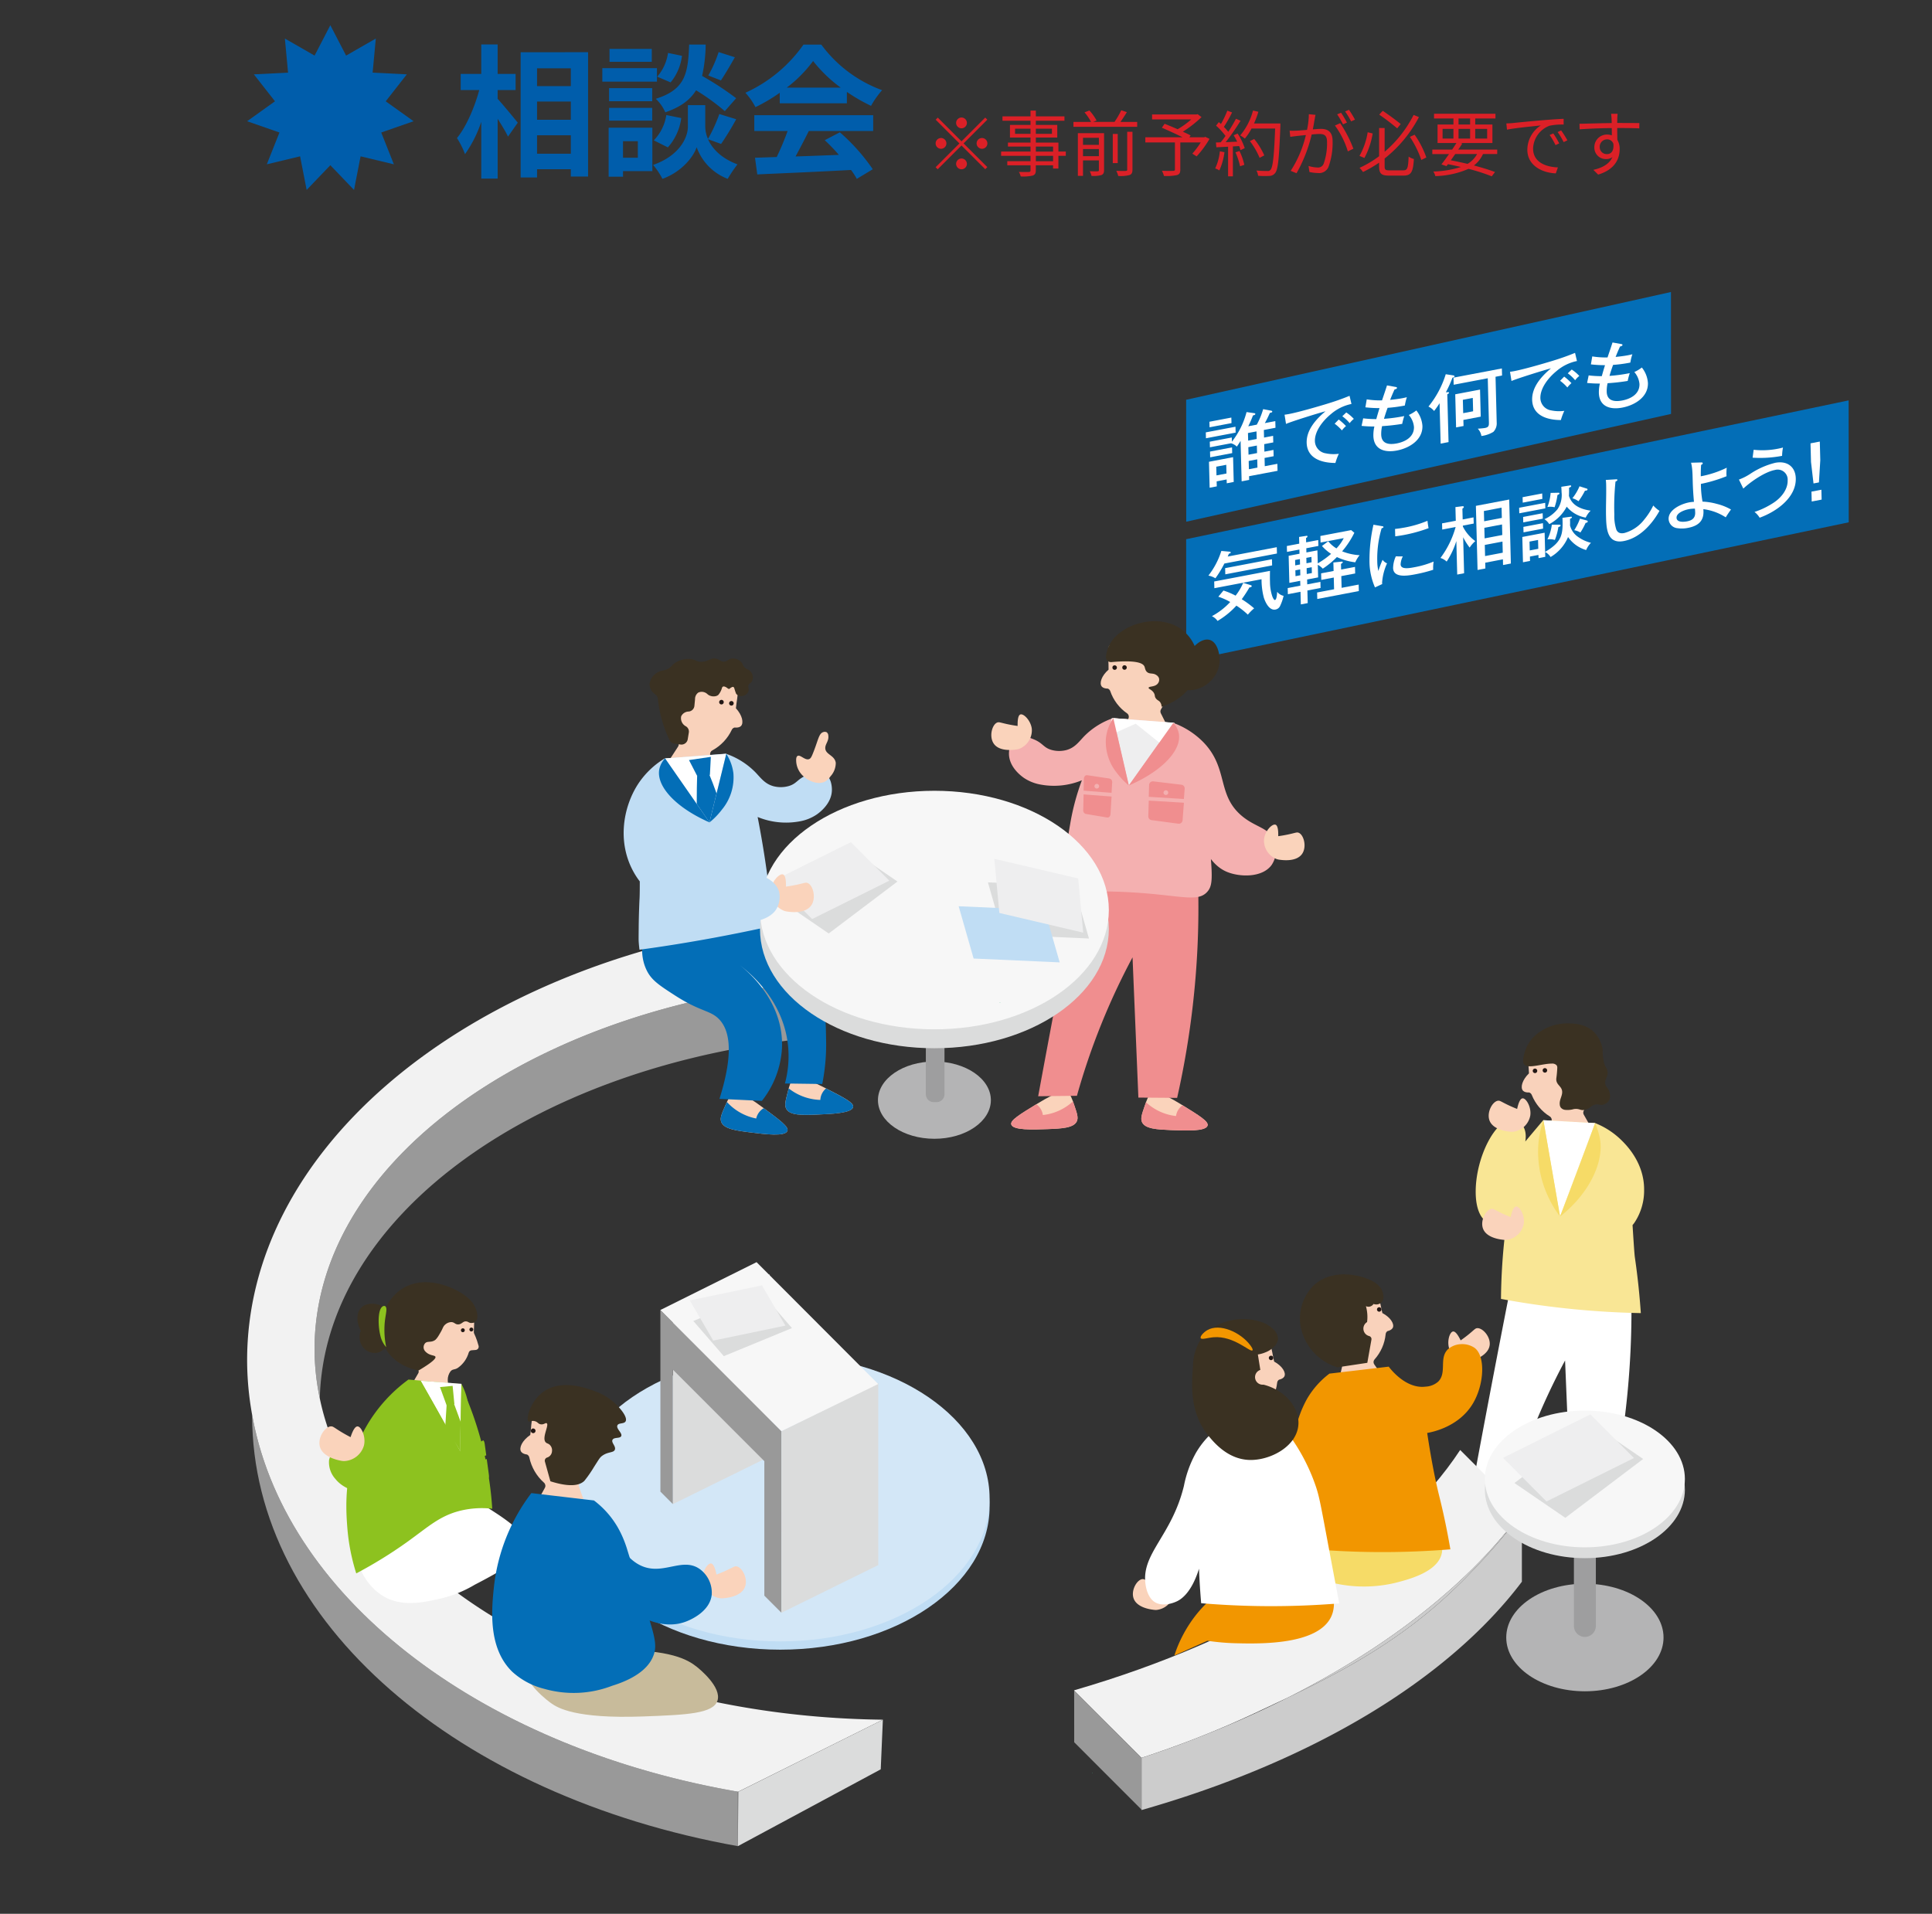 <svg xmlns="http://www.w3.org/2000/svg" xmlns:xlink="http://www.w3.org/1999/xlink" width="430" height="426" viewBox="0 0 430 426">
  <rect x="0" y="0" width="430" height="426" fill="#333333" stroke="none"/>
  <defs>
    <clipPath id="clip-path">
      <rect id="長方形_1387" data-name="長方形 1387" width="147.465" height="82.164" transform="translate(0 0)" fill="none"/>
    </clipPath>
    <clipPath id="clip-path-2">
      <rect id="長方形_769" data-name="長方形 769" width="320" height="272.663" fill="none"/>
    </clipPath>
    <clipPath id="clip-path-3">
      <path id="パス_3354" data-name="パス 3354" d="M152.835,99.55c-.7.412-.993,1.257-1.571,2.948-.6,1.752-.922,2.685-.571,3.492.669,1.536,3.38,1.677,6.638,1.809s7.732.314,8.083-1.03c.243-.926-1.8-2.187-5.883-4.708-3.5-2.16-5.092-2.7-5.947-2.7a1.4,1.4,0,0,0-.749.194" transform="translate(-150.548 -99.356)" fill="none"/>
    </clipPath>
    <clipPath id="clip-path-5">
      <path id="パス_3357" data-name="パス 3357" d="M141.58,101.932c-4.094,2.5-6.14,3.756-5.9,4.682.345,1.346,4.819,1.183,8.078,1.063s5.971-.247,6.644-1.783c.355-.8.039-1.738-.555-3.491-.575-1.693-.859-2.54-1.559-2.954a1.406,1.406,0,0,0-.759-.2c-.857,0-2.45.541-5.947,2.681" transform="translate(-135.661 -99.251)" fill="none"/>
    </clipPath>
    <clipPath id="clip-path-6">
      <path id="パス_3358" data-name="パス 3358" d="M146.033,49.485a30.209,30.209,0,0,0,.139,4.047c.026.475.051.865.067,1.124-1.538,1.493-1.936,3.135-1.363,3.827.084.1.43.473,1.4.428a.932.932,0,0,1,.583.547,10.021,10.021,0,0,0,4.015,4.79.9.9,0,0,1,.381,1.061l-1.049,3.05a.9.9,0,0,0,.942,1.193l8.591-.82a.905.905,0,0,0,.7-1.348l-2-3.529a.891.891,0,0,1-.026-.845c.363-.73.847-1.722,1.385-2.9,2.126-4.674,3.189-7.012,2.844-8.225-.8-2.809-6.155-4.054-10.584-4.054-3.038,0-5.639.586-6.03,1.657" transform="translate(-144.627 -47.828)" fill="none"/>
    </clipPath>
    <radialGradient id="radial-gradient" cx="0.292" cy="0.277" r="0.14" gradientTransform="matrix(1.015, 0, 0, -1, 0.149, 12.704)" gradientUnits="objectBoundingBox">
      <stop offset="0" stop-color="#f6c1a6"/>
      <stop offset="0.009" stop-color="#f6c1a6"/>
      <stop offset="0.606" stop-color="#f7c9b0"/>
      <stop offset="1" stop-color="#f9d2bb"/>
    </radialGradient>
    <clipPath id="clip-path-8">
      <path id="パス_3363" data-name="パス 3363" d="M149.808,50.83a2.718,2.718,0,1,0,.165-.006q-.082,0-.165.006" transform="translate(-147.235 -50.824)" fill="none"/>
    </clipPath>
    <radialGradient id="radial-gradient-2" cx="0.5" cy="0.493" r="0.465" gradientTransform="translate(-96.157 58.861) rotate(180) scale(0.987 1)" xlink:href="#radial-gradient"/>
    <clipPath id="clip-path-10">
      <path id="パス_3375" data-name="パス 3375" d="M103.733,53.675c-.7.408-.985,1.246-1.559,2.921-.6,1.74-.914,2.664-.567,3.464.667,1.526,3.352,1.665,6.585,1.795s7.671.312,8.021-1.024c.239-.916-1.785-2.166-5.836-4.666-3.472-2.144-5.049-2.683-5.9-2.683a1.388,1.388,0,0,0-.745.194" transform="translate(-101.463 -53.481)" fill="none"/>
    </clipPath>
    <clipPath id="clip-path-12">
      <path id="パス_3378" data-name="パス 3378" d="M92.568,56.038c-4.06,2.483-6.091,3.727-5.855,4.645.345,1.334,4.782,1.171,8.015,1.053s5.924-.245,6.593-1.769c.351-.8.039-1.722-.551-3.464-.569-1.679-.853-2.519-1.546-2.931a1.407,1.407,0,0,0-.753-.2c-.849,0-2.43.537-5.9,2.662" transform="translate(-86.695 -53.376)" fill="none"/>
    </clipPath>
    <clipPath id="clip-path-13">
      <path id="パス_3379" data-name="パス 3379" d="M98.654,3.551a30.774,30.774,0,0,0-.063,4.017c0,.471.01.859.012,1.116-1.6,1.4-2.073,3.009-1.54,3.725.078.106.4.49,1.369.494a.914.914,0,0,1,.549.569,9.917,9.917,0,0,0,3.743,4.945.9.9,0,0,1,.324,1.071l-1.191,2.97a.9.9,0,0,0,.873,1.23q4.275-.194,8.552-.388a.9.9,0,0,0,.761-1.3l-1.807-3.6a.9.9,0,0,1,.018-.841c.4-.7.926-1.661,1.514-2.8,2.34-4.525,3.511-6.789,3.229-8.009-.708-3.064-6.832-4.57-11.392-4.57-2.522,0-4.564.461-4.951,1.371" transform="translate(-96.854 -2.18)" fill="none"/>
    </clipPath>
    <radialGradient id="radial-gradient-3" cx="0.283" cy="0.277" r="0.14" gradientTransform="matrix(1.021, 0, 0, -1, 0.138, 19.099)" xlink:href="#radial-gradient"/>
    <clipPath id="clip-path-15">
      <path id="パス_3383" data-name="パス 3383" d="M102.157,5.172a2.726,2.726,0,1,0,.025,0h-.025" transform="translate(-99.47 -5.172)" fill="none"/>
    </clipPath>
    <radialGradient id="radial-gradient-4" cx="0.5" cy="0.499" r="0.494" gradientTransform="translate(-70.765 95.594) rotate(180)" xlink:href="#radial-gradient"/>
    <clipPath id="clip-path-17">
      <path id="パス_3417" data-name="パス 3417" d="M18.117,79.312c-.351.173-.7.241-.787.53a10.045,10.045,0,0,0,1.03,8.344A9,9,0,0,0,21.6,91.067a.729.729,0,0,1,.275,1.01q-.638,1.095-1.275,2.185c-.231.394.3.8.575,1.1,1.826,1.971,5.983,2.44,6.912,1.045a1.91,1.91,0,0,0,.2-.43,6.769,6.769,0,0,0,.151-2.4,3.182,3.182,0,0,1,.624-1.942c.524-.592.887-.251,1.691-.81a6.246,6.246,0,0,0,2.356-3.358.726.726,0,0,1,.645-.514l.894-.067a.734.734,0,0,0,.659-.916c-.1-.369-.212-.757-.351-1.161a16.327,16.327,0,0,0-.641-1.587.658.658,0,0,1-.067-.306c.024-.712.051-1.424.075-2.134-.11-.037-.424-.141-.82-.267-2.85-.91-6.916-2.173-10.628-2.173a10.712,10.712,0,0,0-4.759.965" transform="translate(-16.862 -78.347)" fill="none"/>
    </clipPath>
    <radialGradient id="radial-gradient-5" cx="0.788" cy="0.701" r="0.143" gradientTransform="matrix(0, -1, -0.998, 0, 3.502, 3.511)" xlink:href="#radial-gradient"/>
    <clipPath id="clip-path-19">
      <path id="パス_3421" data-name="パス 3421" d="M22.7,81.2a2.671,2.671,0,1,0,1.173-.273A2.634,2.634,0,0,0,22.7,81.2" transform="translate(-21.198 -80.929)" fill="none"/>
    </clipPath>
    <radialGradient id="radial-gradient-6" cx="0.51" cy="0.478" r="0.342" gradientTransform="translate(-9.951 29.371) rotate(180) scale(0.978 1)" xlink:href="#radial-gradient"/>
    <clipPath id="clip-path-21">
      <path id="パス_3427" data-name="パス 3427" d="M34.728,105.732c-.7.514-.92,1.45-1.351,3.317-.451,1.938-.688,2.97-.228,3.788.883,1.567,3.792,1.422,7.285,1.2s8.285-.516,8.513-1.989c.157-1.012-2.16-2.132-6.795-4.376-3.629-1.758-5.412-2.248-6.387-2.248a1.617,1.617,0,0,0-1.038.3" transform="translate(-32.9 -105.428)" fill="none"/>
    </clipPath>
    <clipPath id="clip-path-23">
      <path id="パス_3444" data-name="パス 3444" d="M33.915,90.092a31.546,31.546,0,0,0-.573,4.158c-.057.49-.1.894-.131,1.161-1.834,1.253-2.53,2.862-2.067,3.672.069.12.355.557,1.357.685a.958.958,0,0,1,.5.661,10.389,10.389,0,0,0,3.258,5.6.935.935,0,0,1,.2,1.153l-1.612,2.931A.937.937,0,0,0,35.6,111.5q4.46.338,8.925.679a.938.938,0,0,0,.953-1.251l-1.42-3.96a.931.931,0,0,1,.126-.869c.5-.681,1.167-1.61,1.924-2.723,3-4.4,4.5-6.6,4.362-7.9-.4-3.788-8.605-6.32-13.35-6.32-1.62,0-2.836.294-3.205.936" transform="translate(-31.004 -89.156)" fill="none"/>
    </clipPath>
    <radialGradient id="radial-gradient-7" cx="0.267" cy="0.273" r="0.139" gradientTransform="matrix(1.041, 0, 0, -1, 0.08, 6.767)" xlink:href="#radial-gradient"/>
    <clipPath id="clip-path-25">
      <path id="パス_3454" data-name="パス 3454" d="M62.914,52.07c-.673.471-.9,1.346-1.344,3.1-.463,1.814-.71,2.778-.292,3.56.8,1.495,3.541,1.416,6.832,1.285s7.813-.31,8.058-1.693c.169-.949-1.989-2.054-6.3-4.262-3.454-1.767-5.12-2.25-6.026-2.25a1.492,1.492,0,0,0-.924.265" transform="translate(-61.064 -51.805)" fill="none"/>
    </clipPath>
    <clipPath id="clip-path-27">
      <path id="パス_3457" data-name="パス 3457" d="M56.533,53.653c-.74.355-1.1,1.181-1.832,2.834-.753,1.714-1.155,2.626-.869,3.464.541,1.606,3.258,1.977,6.528,2.387s7.758.971,8.227-.351c.322-.91-1.626-2.354-5.524-5.237-3.554-2.63-5.088-3.237-5.914-3.237a1.374,1.374,0,0,0-.616.139" transform="translate(-53.74 -53.514)" fill="none"/>
    </clipPath>
    <clipPath id="clip-path-29">
      <path id="パス_3459" data-name="パス 3459" d="M47.161,9.65c-.422,1.2.508,3.625,2.368,8.468.471,1.226.894,2.254,1.218,3.013a.9.9,0,0,1-.075.849L48.438,25.42a.911.911,0,0,0,.626,1.4q4.307.68,8.615,1.355A.913.913,0,0,0,58.7,27.027l-.873-3.142a.905.905,0,0,1,.449-1.045,10.148,10.148,0,0,0,4.343-4.586.927.927,0,0,1,.62-.514c.981.1,1.35-.247,1.442-.347.62-.665.32-2.346-1.142-3.943.033-.261.08-.653.137-1.13a30.191,30.191,0,0,0,.386-4.072c-.381-1.281-3.8-2.085-7.475-2.085-4.115,0-8.556,1.008-9.427,3.488" transform="translate(-47.061 -6.162)" fill="none"/>
    </clipPath>
    <radialGradient id="radial-gradient-8" cx="0.723" cy="0.699" r="0.142" gradientTransform="matrix(0, -1, 0.994, 0, -12.162, 6.197)" xlink:href="#radial-gradient"/>
    <clipPath id="clip-path-31">
      <path id="パス_3463" data-name="パス 3463" d="M50.81,11.623a2.748,2.748,0,1,0,2.738-2.432,2.762,2.762,0,0,0-2.738,2.432" transform="translate(-50.79 -9.191)" fill="none"/>
    </clipPath>
    <radialGradient id="radial-gradient-9" cx="0.513" cy="0.499" r="0.426" gradientTransform="matrix(0, 1, 1.022, 0, -55.767, 54.899)" xlink:href="#radial-gradient"/>
    <clipPath id="clip-path-33">
      <path id="パス_3495" data-name="パス 3495" d="M120.537,83.121c.008,1.24,1.652,3.152,4.943,6.973.832.967,1.559,1.769,2.1,2.358a.873.873,0,0,1,.21.8l-.914,3.88a.886.886,0,0,0,1.03,1.075q4.163-.791,8.329-1.587a.888.888,0,0,0,.557-1.385l-1.828-2.587a.884.884,0,0,1,.067-1.1,9.874,9.874,0,0,0,2.472-5.622.9.9,0,0,1,.4-.675c.932-.226,1.153-.669,1.206-.789.347-.812-.479-2.252-2.338-3.235-.055-.249-.141-.624-.247-1.079a30.044,30.044,0,0,0-.981-3.854,2.5,2.5,0,0,0-2.007-.606c-4.2,0-13.024,3.509-13,7.434" transform="translate(-120.537 -75.687)" fill="none"/>
    </clipPath>
    <radialGradient id="radial-gradient-10" cx="0.733" cy="0.753" r="0.15" gradientTransform="matrix(0, -1, 0.931, 0, -12.657, -3.41)" xlink:href="#radial-gradient"/>
    <clipPath id="clip-path-35">
      <path id="パス_3502" data-name="パス 3502" d="M108.246,88.435c-.01,1.24,1.61,3.172,4.853,7.036.818.979,1.536,1.791,2.069,2.383a.876.876,0,0,1,.2.808l-.965,3.864a.889.889,0,0,0,1.016,1.091q4.175-.739,8.348-1.479a.887.887,0,0,0,.577-1.377l-1.795-2.611a.885.885,0,0,1,.082-1.1,9.851,9.851,0,0,0,2.542-5.588.914.914,0,0,1,.408-.671c.934-.212,1.163-.651,1.216-.773.359-.808-.449-2.258-2.295-3.264-.053-.251-.133-.626-.231-1.083a30.16,30.16,0,0,0-.932-3.864,2.6,2.6,0,0,0-2.1-.636c-4.239,0-12.97,3.374-12.993,7.267" transform="translate(-108.246 -81.168)" fill="none"/>
    </clipPath>
    <radialGradient id="radial-gradient-11" cx="0.732" cy="0.75" r="0.149" gradientTransform="matrix(0, -1, 0.934, 0, -11.417, -2.974)" xlink:href="#radial-gradient"/>
  </defs>
  <g id="inde_pgm_ill05" transform="translate(-468 -4154)">
    <rect id="長方形_1697" data-name="長方形 1697" width="430" height="426" transform="translate(468 4154)" fill="rgba(168,215,240,0.71)" opacity="0"/>
    <g id="グループ_4503" data-name="グループ 4503" transform="translate(0 0.329)">
      <path id="パス_8267" data-name="パス 8267" d="M-38.24-16.96h4v-3.584h-4V-27.1h-3.648v6.56h-4.576v3.584h4.128c-1.024,3.808-2.88,8.16-4.96,10.688A18.753,18.753,0,0,1-45.5-2.688a27.445,27.445,0,0,0,3.616-7.2V2.752h3.648V-10.56c.9,1.44,1.824,2.944,2.3,3.968l2.176-3.1c-.64-.8-3.36-4.1-4.48-5.312Zm8.768,14.176v-4.1h7.52v4.1Zm7.52-11.616v4.064h-7.52V-14.4Zm0-7.392v3.968h-7.52v-3.968ZM-33.12-25.376V2.5h3.648V.672h7.52V2.3h3.84v-27.68Zm44.064-.032a28.1,28.1,0,0,1-2.3,5.216L11.456-19.1c.9-1.344,2.048-3.3,3.1-5.152Zm3.9,10.272A66.534,66.534,0,0,0,7.264-20.1a33.76,33.76,0,0,0,.8-6.976H4.384c-.256,6.336-.768,9.984-7.424,12.064A9.326,9.326,0,0,1-.928-12c3.456-1.184,5.536-2.784,6.848-4.9a47.909,47.909,0,0,1,6.4,4.64ZM-.352-4.192A12.223,12.223,0,0,0,2.624-10.72L-.7-11.392A10.23,10.23,0,0,1-3.488-5.76ZM-.32-25.216a10.356,10.356,0,0,1-2.4,5.28l2.976,1.28a11.409,11.409,0,0,0,2.528-5.92Zm-3.616-.9h-9.408v2.88h9.408Zm1.152,4.288h-12.16v3.008h12.16ZM-3.84-17.376h-9.6v2.912h9.6Zm-9.6,7.232h9.6v-2.848h-9.6Zm6.4,4.576v3.68h-3.3v-3.68Zm3.232-3.008h-9.728V2.336h3.2V1.088h6.528Zm15.3,3.616a61.548,61.548,0,0,0,3.36-5.5L11.1-11.616A34.6,34.6,0,0,1,8.576-6.08a6.894,6.894,0,0,1-.608-2.688V-13.6H4.1v4.832c0,2.144-1.632,6.336-7.744,8.48a15.951,15.951,0,0,1,2.08,3.1c4.416-1.6,6.976-5.056,7.616-7.04a11.84,11.84,0,0,0,6.912,7.04A30.068,30.068,0,0,1,15.136-.416c-3.776-1.408-5.7-3.648-6.56-5.6ZM26.112-17.5a29.081,29.081,0,0,0,5.856-5.92,31.143,31.143,0,0,0,6.144,5.92Zm-1.568,3.488H39.488v-2.528a38.669,38.669,0,0,0,5.376,3.1,19.724,19.724,0,0,1,2.464-3.488A29.272,29.272,0,0,1,33.792-27.072H29.824A31.776,31.776,0,0,1,16.9-16.352a14.866,14.866,0,0,1,2.24,3.2,36.948,36.948,0,0,0,5.408-3.2ZM18.88-7.84H26.3a61.452,61.452,0,0,1-2.432,5.792l-4.832.16.512,3.712c5.44-.256,13.344-.576,20.864-.992A16.964,16.964,0,0,1,41.7,2.816L45.248.672A43.037,43.037,0,0,0,37.92-7.552l-3.36,1.76A38.14,38.14,0,0,1,37.7-2.528c-3.264.128-6.56.256-9.632.352.96-1.792,2.016-3.776,2.944-5.664H45.344v-3.52H18.88Z" transform="translate(617 4190.671)" fill="#005dab"/>
      <path id="パス_8140" data-name="パス 8140" d="M18.522,0,15.014,6.766,8.405,2.971l.707,7.588L1.5,10.94l4.7,6L0,21.377l7.2,2.509L4.38,30.968l7.41-1.779,1.46,7.48,5.272-5.5,5.272,5.5,1.46-7.48,7.41,1.779-2.816-7.082,7.2-2.509-6.2-4.436,4.7-6-7.612-.381.707-7.588L22.031,6.766Z" transform="translate(523 4159.279)" fill="#005dab"/>
      <g id="グループ_4419" data-name="グループ 4419" transform="translate(732 4218.671)">
        <path id="パス_7849" data-name="パス 7849" d="M107.9,0,0,23.987l.018,27.14,107.9-23.988Z" fill="#036eb7"/>
        <path id="パス_7850" data-name="パス 7850" d="M0,55.024.018,82.163l147.447-30.9-.018-27.141Z" fill="#036eb7"/>
        <g id="グループ_3776" data-name="グループ 3776">
          <g id="グループ_3775" data-name="グループ 3775" clip-path="url(#clip-path)">
            <path id="パス_7851" data-name="パス 7851" d="M10.977,29.986l.035,1.314L4.406,32.557l-.034-1.314ZM6.785,42.147l.031,1.117-1.588.3-.15-5.777,5.365-1.023.143,5.513-1.553.3-.022-.853Zm3.273-14.2.033,1.234-4.883.93L5.176,28.88Zm9.294,4.069.038,1.461-2.019.384.042,1.674,2.021-.385.035,1.4-2.019.384.047,1.838,2.8-.531.041,1.556L14,41l.022.822-1.673.319-.234-9.01c-.264.447-.531.844-.833,1.281a2.951,2.951,0,0,0-1.3-.741l-4.693.893-.031-1.248,4.9-.934.022.936a18.064,18.064,0,0,0,3.262-6.592l1.741.247c.1.013.21.059.21.158.008.23-.336.3-.51.329-.343.872-.635,1.571-1.064,2.427l1.9-.362a16.971,16.971,0,0,0,1.419-3.452l1.776.338c.087.017.245.07.249.2,0,.1-.048.172-.255.229l-.274.067c-.345.776-.707,1.536-1.121,2.274l2.33-.443.037,1.479-2.588.492.044,1.69Zm-9.14,2.567.033,1.277-4.9.934-.033-1.278ZM8.927,38.459,6.7,38.882l.051,1.936L8.977,40.4ZM15.7,32.717l-.044-1.69-1.9.361.044,1.689Zm-1.819,3.494,1.9-.36-.044-1.674-1.9.361Zm1.984,2.874-.048-1.838-1.9.361.048,1.838Z" fill="#fff"/>
            <path id="パス_7852" data-name="パス 7852" d="M22.878,27.159c2.088-.4,6.13-1.563,8.3-2.224,1.756-.531,3.491-1.126,5.188-1.829l.428,1.814a10.041,10.041,0,0,0-4.552,2.237c-1.834,1.505-3.647,3.813-3.588,6.044a2.835,2.835,0,0,0,2.409,2.708,8.632,8.632,0,0,0,2.918.1,13.419,13.419,0,0,0-.764,2.043c-3.155-.009-6.3-1.058-6.394-4.488-.069-2.774,1.933-5.135,4.189-7.017-1.43.355-7.535,2.261-8.787,2.812L21.9,27.313c.223-.026.655-.092.983-.154m12.691,2.682a5.914,5.914,0,0,0-.91.961,9.687,9.687,0,0,0-1.617-1.489l.912-.931a13.248,13.248,0,0,1,1.615,1.459m1.744-1.6a5.352,5.352,0,0,0-.928.952,8.458,8.458,0,0,0-1.637-1.536l.881-.846a9.064,9.064,0,0,1,1.684,1.43" fill="#fff"/>
            <path id="パス_7853" data-name="パス 7853" d="M44.706,20.791l1.884.335c.225.04.331.086.333.2.005.2-.183.266-.544.368-.329.707-.674,1.527-.981,2.312.915-.091,1.834-.2,2.747-.373.328-.062.742-.158.982-.22a11.514,11.514,0,0,0-.454,1.853l-.4.075a30.28,30.28,0,0,1-3.437.439c-.293.8-.566,1.609-.806,2.447a35.483,35.483,0,0,0,4.511-.611,14.749,14.749,0,0,0-.458,1.735,43.833,43.833,0,0,1-4.477.505,7.806,7.806,0,0,0-.194,1.886c.051,1.984,1.585,2.317,3.448,1.964,1.985-.379,3.9-1.5,3.841-3.667a4.684,4.684,0,0,0-1.143-2.668,8.331,8.331,0,0,0,1.672-1.009,6.187,6.187,0,0,1,1.356,3.45c.079,3.087-2.87,4.934-5.7,5.474-2.865.543-5.142-.341-5.219-3.279a8.461,8.461,0,0,1,.225-2.072,26.468,26.468,0,0,1-2.848-.135l.355-1.683a22.857,22.857,0,0,0,2.918.172c.238-.853.461-1.621.718-2.447a26.735,26.735,0,0,1-3.143-.176l.3-1.773a18.8,18.8,0,0,0,3.4.227c.549-1.606.9-2.662,1.109-3.33" fill="#fff"/>
            <path id="パス_7854" data-name="パス 7854" d="M58.125,22.294c.207-.022.379-.022.385.141,0,.115-.134.19-.39.338L58.4,33.408l-1.759.335L56.4,24.75a17,17,0,0,1-1.219,1.732,3.567,3.567,0,0,0-1.256-.981,21.433,21.433,0,0,0,3.851-7.2l1.637.251c.19.029.313.088.316.22,0,.148-.166.212-.459.3A27.086,27.086,0,0,1,57.8,22.323Zm10.994,6.8a2.7,2.7,0,0,1-.745,2.038,6.713,6.713,0,0,1-2.661.92,3.068,3.068,0,0,0-.806-1.629c.5-.029,1.28-.1,1.589-.154.864-.164.9-.552.886-1.272l-.254-9.8-7.591,1.444L59.5,19.063l10.767-2.05.041,1.574-1.45.276Zm-3.71-7.375.155,6.022-3.864.736.035,1.348-1.657.314-.19-7.369Zm-3.749,5.25,2.209-.421-.076-2.971-2.21.419Z" fill="#fff"/>
            <path id="パス_7855" data-name="パス 7855" d="M73.065,17.6c2.086-.4,6.13-1.563,8.3-2.224,1.754-.531,3.489-1.128,5.188-1.829l.428,1.812A10.062,10.062,0,0,0,82.426,17.6c-1.834,1.5-3.647,3.811-3.588,6.044a2.837,2.837,0,0,0,2.409,2.708,8.632,8.632,0,0,0,2.918.1A13.34,13.34,0,0,0,83.4,28.5c-3.154-.009-6.3-1.058-6.392-4.488-.071-2.774,1.931-5.135,4.188-7.019-1.429.356-7.536,2.263-8.786,2.814l-.331-2.048c.225-.026.655-.092.985-.154m12.689,2.68a5.847,5.847,0,0,0-.91.963,9.61,9.61,0,0,0-1.617-1.489l.912-.931a13.175,13.175,0,0,1,1.615,1.457m1.744-1.6a5.353,5.353,0,0,0-.928.952,8.518,8.518,0,0,0-1.635-1.538l.879-.844A8.937,8.937,0,0,1,87.5,18.68" fill="#fff"/>
            <path id="パス_7856" data-name="パス 7856" d="M94.893,11.234l1.884.335c.223.04.329.086.333.2,0,.2-.183.266-.546.368-.329.705-.672,1.527-.981,2.312.917-.091,1.834-.2,2.748-.373.327-.062.741-.159.983-.222a11.2,11.2,0,0,0-.454,1.853l-.4.077a30.344,30.344,0,0,1-3.439.439c-.291.8-.564,1.609-.8,2.447a35.1,35.1,0,0,0,4.509-.613,15.373,15.373,0,0,0-.458,1.735,43.269,43.269,0,0,1-4.477.507,7.891,7.891,0,0,0-.194,1.884c.051,1.986,1.587,2.319,3.45,1.966,1.985-.379,3.9-1.5,3.841-3.667a4.679,4.679,0,0,0-1.144-2.668,8.323,8.323,0,0,0,1.671-1.009,6.166,6.166,0,0,1,1.356,3.449c.081,3.086-2.87,4.935-5.7,5.473-2.863.545-5.14-.339-5.217-3.277a8.411,8.411,0,0,1,.224-2.072,26.412,26.412,0,0,1-2.847-.135l.353-1.683a23.229,23.229,0,0,0,2.918.171c.238-.853.461-1.622.718-2.446a26.7,26.7,0,0,1-3.141-.176l.3-1.775a18.68,18.68,0,0,0,3.4.229c.549-1.606.9-2.664,1.111-3.33" fill="#fff"/>
            <path id="パス_7857" data-name="パス 7857" d="M20.169,56.8l.036,1.411-11.7,2.228a24.007,24.007,0,0,1-1.994,3.284,4.707,4.707,0,0,0-1.559-.6A17.434,17.434,0,0,0,7.83,57.635l1.878.17c.12.011.208.075.212.157,0,.148-.084.2-.41.293-.081.212-.212.535-.26.626ZM15.13,70.413a10.711,10.711,0,0,0-1.4,1.406,16.92,16.92,0,0,0-2.548-2.008,18.186,18.186,0,0,1-4.193,3.405,3.352,3.352,0,0,0-1.258-1.062A15.561,15.561,0,0,0,9.806,69a13.532,13.532,0,0,0-2.648-1.175L8.3,66.452A15.532,15.532,0,0,1,11,67.587a12.514,12.514,0,0,0,1.695-2.848l1.644.5c.139.038.243.069.247.216,0,.164-.15.243-.287.269a1.15,1.15,0,0,1-.209.023,29.4,29.4,0,0,1-1.717,2.636,21.341,21.341,0,0,1,2.757,2.032M6.277,65.928l-.038-1.493,12.42-2.365c-.017.695-.026,1.655,0,2.493a10.349,10.349,0,0,0,.458,3.013c.058.2.375,1.034.651.981.363-.07.454-1.208.489-1.827a2.461,2.461,0,0,0,1.43.9,10.753,10.753,0,0,1-.809,2.315,1.4,1.4,0,0,1-1,.734c-1.414.271-2.281-1.676-2.6-2.687a15.953,15.953,0,0,1-.5-4.062Zm12.854-5.07L8.712,62.842l-.037-1.376,10.419-1.985Z" fill="#fff"/>
            <path id="パス_7858" data-name="パス 7858" d="M26.948,65.077l2.934-.558.033,1.362-2.932.558.073,2.808-1.535.291-.072-2.808-2.811.536L22.6,65.9l2.812-.537-.03-1.08-2.414.46-.156-6.024,2.416-.462-.024-.933-2.761.525L22.41,56.54l2.761-.526-.039-1.493,1.607-.242c.12-.022.258-.031.261.117,0,.18-.165.279-.32.357l.025.969,2.691-.513.035,1.314-2.691.513.024.935,2.451-.467.074,2.9a18.371,18.371,0,0,0,2.962-2.117,10.217,10.217,0,0,1-2.022-1.756l1.393-1.041a7.173,7.173,0,0,0,1.826,1.581,9.441,9.441,0,0,0,1.624-2.288l-5.158.983-.039-1.461,6.85-1.305.71.591a19.766,19.766,0,0,1-2.72,4.13,12.23,12.23,0,0,0,3.889.86,6.75,6.75,0,0,0-.965,1.585A13.35,13.35,0,0,1,33.551,59a19,19,0,0,1-3.141,2.577,4.628,4.628,0,0,0-1.112-.86l.073,2.808-2.45.466Zm-1.6-4.428-.031-1.2-1.071.2.032,1.2Zm-1.01,2.6,1.072-.2-.034-1.3-1.07.2Zm3.548-4.287-1.139.216.031,1.2,1.139-.216Zm-1.077,2.513.032,1.3,1.139-.216-.034-1.3ZM34.6,65.846l3.794-.723.038,1.446L29.184,68.33l-.038-1.446,3.775-.719-.066-2.611-2.778.529-.037-1.459,2.775-.529-.048-1.887,1.747-.185c.227-.025.329-.013.333.119s-.15.244-.388.372l.034,1.263,3.085-.588.038,1.459-3.088.588Z" fill="#fff"/>
            <path id="パス_7859" data-name="パス 7859" d="M43.526,52.107c.3.042.386.091.388.207s-.1.2-.408.274a23.67,23.67,0,0,0-.974,7.311,10.217,10.217,0,0,0,.249,2.2,21.26,21.26,0,0,1,.941-2.488,2.21,2.21,0,0,0,.99.784,12.322,12.322,0,0,0-1.1,4.283,1.772,1.772,0,0,0,.028.326l-1.613.752A14.742,14.742,0,0,1,40.8,59.866a35.664,35.664,0,0,1,.886-8.069Zm4.7,6.741a4.2,4.2,0,0,0-.493,1.774c.031,1.183,1.86.868,3.052.641A20.759,20.759,0,0,0,55.086,60a8.282,8.282,0,0,0-.114,1.6l.006.231a33.157,33.157,0,0,1-4.048,1.018c-1.706.326-4.814.834-4.872-1.413a6.412,6.412,0,0,1,.607-2.591Zm.148-6.377a24.625,24.625,0,0,0,5.334-1.545c.066.582.17,1.3.249,1.637A33.273,33.273,0,0,1,48.38,54.1c-.481.091-1.294.212-1.846.285l-.044-1.643c.622-.068,1.244-.154,1.885-.275" fill="#fff"/>
            <path id="パス_7860" data-name="パス 7860" d="M64.358,55.446A6.342,6.342,0,0,0,63.1,56.89a13.693,13.693,0,0,1-1.446-2.3l.209,8.01-1.534.293-.194-7.452a18.55,18.55,0,0,1-2.153,4.565A3.536,3.536,0,0,0,56.6,59.2a20.69,20.69,0,0,0,3.376-6.892l-2.986.568-.035-1.38,3.055-.581-.08-3.036,1.538-.194c.155-.013.329.02.333.151,0,.1-.048.206-.319.39l.062,2.4,2.415-.459L64,51.541,61.581,52l.006.2a8.841,8.841,0,0,0,2.771,3.249m2.206,4.807.033,1.281-1.741.333L64.486,47.6,71.9,46.191l.37,14.246-1.743.332L70.5,59.5ZM70.2,48l-3.934.749.059,2.283,3.934-.749Zm.1,3.742-3.934.748.061,2.349,3.934-.749Zm.1,3.809-3.934.749.064,2.476,3.934-.748Z" fill="#fff"/>
            <path id="パス_7861" data-name="パス 7861" d="M79.909,46.927l.03,1.23-5.794,1.1-.034-1.23Zm3.848,3.34,1.8-.243c.121-.024.295-.038.3.126,0,.128-.185.231-.425.343l.011.443a9.7,9.7,0,0,1-.008,1.008,4.361,4.361,0,0,0,1.677,2.484,8.5,8.5,0,0,0,2.984,1.4,5.116,5.116,0,0,0-1.069,1.607A7.345,7.345,0,0,1,85,54.534a9.322,9.322,0,0,1-3.89,4.454A3.341,3.341,0,0,0,79.9,57.864l.027,1.084-1.5.285-.018-.706-1.9.36.024.97-1.568.3-.148-5.631,4.968-.946.112,4.266c3.824-2.262,3.988-3.911,3.86-7.58m-4.51-5.425.034,1.215-4.369.831-.03-1.215Zm.1,4.4.031,1.214-4.349.827L75,50.072Zm.057,2.215.034,1.215-4.35.828-.032-1.216Zm-1.082,3.736-1.9.361.05,1.969,1.9-.36Zm2.492-3.525a3.727,3.727,0,0,0-1.069-1.1,7.987,7.987,0,0,0,2.906-2.22,5.664,5.664,0,0,0,.908-3.751c-.008-.41-.04-.948-.065-1.241l1.849-.285c.137-.028.343-.05.348.115s-.151.242-.474.386c.015.592.011,1.2-.025,1.8.681,2.164,2.609,2.966,4.836,3.3a5.2,5.2,0,0,0-1.1,1.546A7.1,7.1,0,0,1,84.7,47.782a9.32,9.32,0,0,1-3.888,3.888m2.208.122c.1,0,.31.008.314.139.006.247-.287.337-.494.392a13.032,13.032,0,0,1-.776,2.867,3.878,3.878,0,0,0-1.666-.127,10.046,10.046,0,0,0,.988-3.273Zm-.239-7.111c.121-.008.294-.008.3.141.008.212-.285.3-.439.348A14.11,14.11,0,0,1,82,47.913a3.844,3.844,0,0,0-1.6-.056,10.6,10.6,0,0,0,.717-3.14Zm6.355-.93c.122.042.193.079.194.177,0,.165-.15.244-.285.27a1.4,1.4,0,0,1-.278.02,16.242,16.242,0,0,1-1.447,2.354,4.292,4.292,0,0,0-1.354-.667,11.2,11.2,0,0,0,1.581-2.659Zm-.006,7.093c.139.04.244.086.248.234.007.229-.286.284-.476.321a13.943,13.943,0,0,1-1.159,2.134,4.265,4.265,0,0,0-1.365-.516,12.841,12.841,0,0,0,1.269-2.567Z" fill="#fff"/>
            <path id="パス_7862" data-name="パス 7862" d="M95.561,41.7c.278-.02.416-.013.419.135s-.285.317-.423.359a55.331,55.331,0,0,0-.26,7.373,9.7,9.7,0,0,0,.453,3.345c.327.712.906.9,1.77.736a8.409,8.409,0,0,0,4.428-2.988,15.15,15.15,0,0,0,2.017-3.139,7.009,7.009,0,0,0,1.384,1.188c-1.69,3.026-4.421,6.053-7.958,6.727-3.778.719-3.873-2.925-3.941-5.567-.022-.869-.009-2.322.008-3.053.029-1.537.044-2.991.016-4.058a7.4,7.4,0,0,0-.077-.926Z" fill="#fff"/>
            <path id="パス_7863" data-name="パス 7863" d="M114.927,46.657a13.952,13.952,0,0,1,3.2.511,12.167,12.167,0,0,1,3.137,1.248c-.52.711-.92,1.315-1.169,1.741a11.838,11.838,0,0,0-4.988-1.823c.021.163.025.344.031.507.056,2.217-1.287,3.249-3.442,3.659a6.646,6.646,0,0,1-2.356.07,2.155,2.155,0,0,1-1.962-2.054c-.051-2.067,2.808-3.353,4.551-3.687a7.9,7.9,0,0,1,1.091-.124c-.1-1.135-.227-2.68-.275-4.532-.029-1.15-.047-1.824-.1-2.488A10.443,10.443,0,0,0,112.379,38l2.237-.062c.191,0,.346,0,.352.181s-.169.278-.355.364c-.066.855-.077,1.7-.074,2.539a22.752,22.752,0,0,0,5.777-1.909,11.324,11.324,0,0,0-.065,1.53,2.848,2.848,0,0,0,.025.359,32.208,32.208,0,0,1-5.709,1.711,21.659,21.659,0,0,0,.36,3.941m-3.126,1.7c-.864.165-2.685.791-2.658,1.891.029,1.051,1.534.963,2.363.8,1.174-.223,1.818-.792,1.787-1.956-.007-.281-.035-.621-.057-.866a7.1,7.1,0,0,0-1.435.126" fill="#fff"/>
            <path id="パス_7864" data-name="パス 7864" d="M125.546,40.478a17.575,17.575,0,0,1,5.571-2.462c2.69-.513,4.5.924,4.565,3.468.108,4.218-4.2,7.364-8.045,8.756a4.715,4.715,0,0,0-1.142-1.284,17.751,17.751,0,0,0,4.23-2.042c1.79-1.166,3.2-3.033,3.147-4.97a2.226,2.226,0,0,0-2.818-2.334c-2.242.426-5.326,2.548-7.051,4.148l-.972-2.01a12.057,12.057,0,0,0,2.515-1.27m6.182-5.6c.362-.07.743-.157,1.106-.26a11.137,11.137,0,0,0-.2,1.853,26.165,26.165,0,0,1-6.561.406l.233-1.759a17.892,17.892,0,0,0,5.418-.24" fill="#fff"/>
            <path id="パス_7865" data-name="パス 7865" d="M141.136,37.443l-.3,4.94-1.209.229-.556-4.775-.11-4.152,2.07-.394Zm.3,8.768-2.208.421-.056-2.2,2.209-.421Z" fill="#fff"/>
          </g>
        </g>
      </g>
      <g id="グループ_4420" data-name="グループ 4420" transform="translate(523 4291.948)">
        <g id="グループ_2123" data-name="グループ 2123">
          <g id="グループ_2122" data-name="グループ 2122" clip-path="url(#clip-path-2)">
            <path id="パス_3352" data-name="パス 3352" d="M165.415,106.767c-.351,1.344-4.825,1.165-8.083,1.032s-5.969-.273-6.638-1.81c-.351-.8-.031-1.736.571-3.49.579-1.689.869-2.534,1.569-2.946.634-.373,1.787-.524,6.7,2.511,4.084,2.521,6.124,3.782,5.883,4.7" transform="translate(144.754 95.533)" fill="#fad3bb"/>
          </g>
        </g>
        <g id="グループ_2125" data-name="グループ 2125" transform="translate(295.302 194.889)">
          <g id="グループ_2124" data-name="グループ 2124" clip-path="url(#clip-path-3)">
            <path id="パス_3353" data-name="パス 3353" d="M166.034,106.079c-.312,1.065-3,1.085-8.358,1.12-5.608.039-6.544-.612-6.938-1.3-.787-1.377.01-3.907.126-4.278a8.285,8.285,0,0,1,.543-1.312,11.771,11.771,0,0,0,7.075,3.413,3.517,3.517,0,0,1,1.785-2.613c1.55.838,6.21,3.454,5.767,4.97" transform="translate(-150.694 -98.441)" fill="#f6db67"/>
          </g>
        </g>
        <g id="グループ_2127" data-name="グループ 2127">
          <g id="グループ_2126" data-name="グループ 2126" clip-path="url(#clip-path-2)">
            <path id="パス_3355" data-name="パス 3355" d="M135.679,106.615c.347,1.346,4.821,1.183,8.079,1.063s5.969-.249,6.646-1.783c.353-.8.037-1.738-.557-3.493-.573-1.693-.859-2.538-1.559-2.952-.632-.375-1.785-.53-6.706,2.483-4.094,2.5-6.14,3.756-5.9,4.682" transform="translate(130.44 95.431)" fill="#fad3bb"/>
          </g>
        </g>
        <g id="グループ_2129" data-name="グループ 2129" transform="translate(266.102 194.683)">
          <g id="グループ_2128" data-name="グループ 2128" clip-path="url(#clip-path-5)">
            <path id="パス_3356" data-name="パス 3356" d="M135.443,105.92c.306,1.067,2.993,1.1,8.352,1.153,5.608.061,6.548-.585,6.944-1.273.792-1.373.008-3.907-.108-4.278a8.378,8.378,0,0,0-.537-1.314A11.777,11.777,0,0,1,143,103.594a3.5,3.5,0,0,0-.5-1.406,3.574,3.574,0,0,0-1.273-1.214c-1.554.83-6.226,3.429-5.788,4.947" transform="translate(-135.899 -98.331)" fill="#f6db67"/>
          </g>
        </g>
        <g id="グループ_2131" data-name="グループ 2131" transform="translate(283.688 93.815)">
          <g id="グループ_2130" data-name="グループ 2130" clip-path="url(#clip-path-6)">
            <rect id="長方形_771" data-name="長方形 771" width="28.272" height="28.7" transform="translate(-11.011 8.781) rotate(-39.409)" fill="url(#radial-gradient)"/>
          </g>
        </g>
        <g id="グループ_2133" data-name="グループ 2133">
          <g id="グループ_2132" data-name="グループ 2132" clip-path="url(#clip-path-2)">
            <path id="パス_3359" data-name="パス 3359" d="M147.679,76.243q-1.454,7.382-2.883,14.809-3.11,16.147-6.045,32.132l8.7-.106A153.373,153.373,0,0,1,159.923,92.01q.653,15.732,1.31,31.467,4.346.035,8.693.067a194.813,194.813,0,0,0,4.557-33.589c.241-5.063.271-9.9.145-14.5l-26.949.79" transform="translate(133.411 72.549)" fill="#fff"/>
            <path id="パス_3360" data-name="パス 3360" d="M154.422,56.673l-3.984,4.733c.073-.384.453-2.6-.9-3.911a3.327,3.327,0,0,0-2.107-.9c-3.566-.124-7.9,8.052-8.025,15.647-.078,4.721,1.518,6.271,1.907,6.62a6.794,6.794,0,0,0,4.814,1.5c-.331,2.6-.608,5.355-.8,8.258-.182,2.728-.273,5.339-.292,7.819,4.46.83,9.256,1.555,14.362,2.1,5.961.643,11.571.961,16.761,1.059q-.2-2.925-.526-6.04c-.171-1.612-.343-3-.486-4.1-.133-1.006-.245-1.791-.294-2.134-.014-.1-.022-.153-.024-.161-.1-.687-.341-4.121-.845-12.762a21.243,21.243,0,0,1-3.358,1.338c-8.35,2.524-13.856-1.542-18.313,1.8-.406.306-2.664,2.065-2.289,3.6.947,3.87,18.683,6.644,24.69-1.636a12.839,12.839,0,0,0,2.175-7.336c.051-6.04-4.005-10.033-5.063-11.073a17.571,17.571,0,0,0-5.853-3.8l-11.547-.634" transform="translate(134.037 54.414)" fill="#f9e695"/>
            <path id="パス_3361" data-name="パス 3361" d="M147,51.221a.5.5,0,1,0,.471-.5.489.489,0,0,0-.471.5" transform="translate(141.347 48.764)" fill="#231815"/>
            <path id="パス_3362" data-name="パス 3362" d="M145.877,51.287a.5.5,0,0,0,1-.059.5.5,0,0,0-1,.059" transform="translate(140.263 48.829)" fill="#231815"/>
          </g>
        </g>
        <g id="グループ_2135" data-name="グループ 2135" transform="translate(288.805 99.692)">
          <g id="グループ_2134" data-name="グループ 2134" clip-path="url(#clip-path-8)">
            <rect id="長方形_773" data-name="長方形 773" width="5.962" height="5.883" transform="translate(-0.415 0.02) rotate(-3.411)" fill="url(#radial-gradient-2)"/>
          </g>
        </g>
        <g id="グループ_2137" data-name="グループ 2137">
          <g id="グループ_2136" data-name="グループ 2136" clip-path="url(#clip-path-2)">
            <path id="パス_3364" data-name="パス 3364" d="M149.4,70.227c.261-1.854-.928-3.882-1.72-3.809-.314.027-.779.4-1.21,2.358-.455-.178-1.106-.445-1.877-.808-1.683-.79-1.92-1.087-2.393-1.018-1.224.175-2.538,2.581-1.885,4.378.761,2.091,3.856,2.428,4.466,2.5a3.646,3.646,0,0,0,.828.027,4.455,4.455,0,0,0,3.792-3.623" transform="translate(134.749 63.86)" fill="#fad3bb"/>
            <path id="パス_3365" data-name="パス 3365" d="M150.137,57.955c.261-1.854-.928-3.882-1.72-3.809-.314.027-.779.4-1.21,2.358-.455-.178-1.106-.445-1.877-.808-1.683-.79-1.92-1.087-2.393-1.018-1.224.175-2.538,2.581-1.885,4.378.761,2.091,3.856,2.428,4.466,2.5a3.644,3.644,0,0,0,.828.027,4.455,4.455,0,0,0,3.792-3.623" transform="translate(135.456 52.06)" fill="#fad3bb"/>
            <path id="パス_3366" data-name="パス 3366" d="M158.609,57.277l-7.815,20.79q-1.86-10.722-3.721-21.443l11.536.653" transform="translate(141.413 54.445)" fill="#fff"/>
            <path id="パス_3367" data-name="パス 3367" d="M148.97,67.566l.008-.02.006.008-.014.012" transform="translate(143.237 64.947)" fill="#182987"/>
            <path id="パス_3368" data-name="パス 3368" d="M151.2,71.9q2.848-7.506,5.579-14.939a17.146,17.146,0,0,1,.853,2.524,11.151,11.151,0,0,1,.28,1.324c.639,4.623-1.969,10.392-6.65,14.939a27.857,27.857,0,0,1-2.277,1.987l0-.025q1.112-2.9,2.218-5.81" transform="translate(143.246 54.765)" fill="#f6db67"/>
            <path id="パス_3369" data-name="パス 3369" d="M148.986,67.564l-.008-.012.006,0,0,.016" transform="translate(143.245 64.948)" fill="#182987"/>
            <path id="パス_3370" data-name="パス 3370" d="M146.5,62.825a21.1,21.1,0,0,1,1.173-6.2Q148.74,62.811,149.815,69q.783,4.513,1.565,9.029l-.008.022a21.659,21.659,0,0,1-2.428-3.952A23.641,23.641,0,0,1,146.5,62.825" transform="translate(140.842 54.444)" fill="#f6db67"/>
            <path id="パス_3371" data-name="パス 3371" d="M148.986,67.56l-.006,0-.006-.008.008-.022,0,.025" transform="translate(143.241 64.936)" fill="#182987"/>
            <path id="パス_3372" data-name="パス 3372" d="M156.043,64.723a4.979,4.979,0,0,1-1.914.165,1.436,1.436,0,0,1-.943-.492,1.248,1.248,0,0,1-.241-.636c-.126-1.044.475-1.8.53-2.7.09-1.487-1.416-1.62-1.306-3.144a23.679,23.679,0,0,0,.22-2.413.889.889,0,0,0-.153-.539,1.33,1.33,0,0,0-1.081-.373c-2.026,0-5.076,1.138-6.024.288-.667-.6-.214-2.107.057-3a8.186,8.186,0,0,1,2.654-3.864,10.844,10.844,0,0,1,6.861-2.375c1.3.02,4.141.063,6.01,2.1a7.1,7.1,0,0,1,1.779,3.745,11.64,11.64,0,0,0,.306,2.97c.361,1.11.71,1.161.779,1.975.11,1.277-.718,1.612-.492,2.7.165.8.632.757.9,1.818a2.41,2.41,0,0,1-.077,1.836,2.106,2.106,0,0,1-1.249.936c-.624.177-.847-.073-1.5-.055-1.251.031-1.342.983-2.689,1.232-1.051.194-1.081-.371-2.43-.178" transform="translate(139.211 43.882)" fill="#3a3122"/>
            <path id="パス_3373" data-name="パス 3373" d="M116.211,60.833c-.349,1.334-4.788,1.153-8.019,1.022s-5.922-.269-6.585-1.795c-.347-.8-.031-1.724.565-3.462.577-1.677.863-2.515,1.559-2.923.628-.369,1.771-.518,6.644,2.489,4.051,2.5,6.075,3.752,5.836,4.668" transform="translate(97.559 51.423)" fill="#fad3bb"/>
          </g>
        </g>
        <g id="グループ_2139" data-name="グループ 2139" transform="translate(199.021 104.904)">
          <g id="グループ_2138" data-name="グループ 2138" clip-path="url(#clip-path-10)">
            <path id="パス_3374" data-name="パス 3374" d="M116.825,60.149c-.308,1.057-2.974,1.075-8.291,1.112-5.563.037-6.491-.608-6.881-1.293-.781-1.363.008-3.874.124-4.241a8.155,8.155,0,0,1,.539-1.3,11.7,11.7,0,0,0,7.016,3.386,3.493,3.493,0,0,1,1.771-2.591c1.538.828,6.161,3.425,5.722,4.929" transform="translate(-101.607 -52.573)" fill="#f08e8f"/>
          </g>
        </g>
        <g id="グループ_2141" data-name="グループ 2141">
          <g id="グループ_2140" data-name="グループ 2140" clip-path="url(#clip-path-2)">
            <path id="パス_3376" data-name="パス 3376" d="M86.713,60.682c.343,1.334,4.782,1.173,8.015,1.055s5.922-.247,6.593-1.769c.351-.8.037-1.724-.553-3.466-.569-1.677-.853-2.517-1.546-2.929-.628-.371-1.771-.524-6.653,2.464-4.06,2.485-6.091,3.727-5.855,4.645" transform="translate(83.358 51.323)" fill="#fad3bb"/>
          </g>
        </g>
        <g id="グループ_2143" data-name="グループ 2143" transform="translate(170.053 104.698)">
          <g id="グループ_2142" data-name="グループ 2142" clip-path="url(#clip-path-12)">
            <path id="パス_3377" data-name="パス 3377" d="M86.479,59.992c.3,1.059,2.968,1.087,8.285,1.146,5.563.061,6.495-.583,6.889-1.265.785-1.361.006-3.876-.108-4.243a8.33,8.33,0,0,0-.534-1.3,11.687,11.687,0,0,1-7.032,3.358,3.488,3.488,0,0,0-.5-1.393,3.527,3.527,0,0,0-1.263-1.206c-1.542.824-6.175,3.4-5.741,4.908" transform="translate(-86.929 -52.464)" fill="#f08e8f"/>
          </g>
        </g>
        <g id="グループ_2145" data-name="グループ 2145" transform="translate(189.981 4.276)">
          <g id="グループ_2144" data-name="グループ 2144" clip-path="url(#clip-path-13)">
            <rect id="長方形_776" data-name="長方形 776" width="27.888" height="28.468" transform="matrix(0.803, -0.595, 0.595, 0.803, -10.627, 7.636)" fill="url(#radial-gradient-3)"/>
          </g>
        </g>
        <g id="グループ_2147" data-name="グループ 2147">
          <g id="グループ_2146" data-name="グループ 2146" clip-path="url(#clip-path-2)">
            <path id="パス_3380" data-name="パス 3380" d="M98.617,30.554q-1.442,7.323-2.86,14.692-3.084,16.015-6,31.873,4.31-.053,8.625-.1a152.253,152.253,0,0,1,12.377-30.821q.65,15.609,1.3,31.218l8.625.065a193.329,193.329,0,0,0,4.521-33.32c.237-5.021.269-9.823.143-14.386l-26.734.785" transform="translate(86.307 28.623)" fill="#f08e8f"/>
            <path id="パス_3381" data-name="パス 3381" d="M99.3,5.475A.5.5,0,1,0,99.8,5a.485.485,0,0,0-.492.477" transform="translate(95.482 4.806)" fill="#231815"/>
            <path id="パス_3382" data-name="パス 3382" d="M98.183,5.485a.5.5,0,1,0,.492-.477.485.485,0,0,0-.492.477" transform="translate(94.405 4.815)" fill="#231815"/>
          </g>
        </g>
        <g id="グループ_2149" data-name="グループ 2149" transform="translate(195.112 10.145)">
          <g id="グループ_2148" data-name="グループ 2148" clip-path="url(#clip-path-15)">
            <rect id="長方形_778" data-name="長方形 778" width="5.506" height="5.493" transform="translate(-0.065 0.001) rotate(-0.545)" fill="url(#radial-gradient-4)"/>
          </g>
        </g>
        <g id="グループ_2151" data-name="グループ 2151">
          <g id="グループ_2150" data-name="グループ 2150" clip-path="url(#clip-path-2)">
            <path id="パス_3384" data-name="パス 3384" d="M109.828,19.038a1.7,1.7,0,0,0-.269-.951c-.292-.439-.61-.428-.957-.857-.4-.494-.147-.718-.5-1.291-.471-.755-1.208-.84-1.149-1.124.078-.377,1.348-.129,2.007-.9a1.337,1.337,0,0,0,.3-1.224,1.383,1.383,0,0,0-.569-.694c-.73-.51-1.34-.2-1.944-.577-.573-.361-.565-.987-.734-1.357-.353-.773-1.93-1.442-7.332-.963a1.122,1.122,0,0,1-1.224-1.195A7.27,7.27,0,0,1,98.518,4.76c2.662-4.223,10.361-6.471,15.4-3.191a9.18,9.18,0,0,1,3.613,10.382c-1.622,5.278-7.334,6.983-7.7,7.087" transform="translate(93.695 0)" fill="#3a3122"/>
            <path id="パス_3385" data-name="パス 3385" d="M112.245,2.159c-1.681-.479-3.805,1.359-4.519,3.113a12.433,12.433,0,0,0-.349,3.831,4.242,4.242,0,0,1-.226,1.793c-.42,1.024-1.179,1.355-1.069,1.793.122.477,1.153.655,1.791.671a6.985,6.985,0,0,0,6.455-5.428c.408-2.154-.251-5.251-2.083-5.773" transform="translate(101.99 2.002)" fill="#3a3122"/>
            <path id="パス_3386" data-name="パス 3386" d="M109.64,10.994a16.584,16.584,0,0,0-6.412,4c-1.185,1.22-2.067,2.564-3.954,3.1a6.376,6.376,0,0,1-3.315,0c-1.852-.514-1.9-1.5-3.954-2.352-.977-.4-2.73-1.128-4.062-.32-1.471.891-1.493,3.084-1.5,3.421-.033,3.085,2.817,5.1,3.313,5.451a9.633,9.633,0,0,0,3.743,1.5,16.319,16.319,0,0,0,9.174-.955,52.767,52.767,0,0,0-2.556,9.453c-1.126,6.524-1.916,11.09.473,13.776,1.883,2.12,4.031,1.144,13.7,1.75,10.6.665,14.215,2.228,16.324-.194.943-1.085,1.157-2.473.777-7.191a106.766,106.766,0,0,0-2.74-16.842c-1.6,9.417,1.067,17.31,6.142,19.562,2.838,1.259,8,1.448,10.106-1.457a5.9,5.9,0,0,0,.681-5.149c-1.061-3.24-4.229-3.091-7.483-5.928-5.361-4.676-2.83-10.378-8.258-16.126a18.027,18.027,0,0,0-6.81-4.427L109.64,10.994" transform="translate(83.118 10.571)" fill="#f4b0b0"/>
            <path id="パス_3387" data-name="パス 3387" d="M111.658,12.056,101.741,26Q100,18.5,98.271,11q6.694.533,13.387,1.061" transform="translate(94.489 10.572)" fill="#eeeeef"/>
            <path id="パス_3388" data-name="パス 3388" d="M100.039,18.652l.01-.014.008.006-.018.008" transform="translate(96.189 17.921)" fill="#182987"/>
            <path id="パス_3389" data-name="パス 3389" d="M100.058,18.651l-.01-.008.008,0,0,.012" transform="translate(96.198 17.922)" fill="#182987"/>
            <path id="パス_3390" data-name="パス 3390" d="M100.058,18.648l-.008,0-.006-.006.01-.016,0,.018" transform="translate(96.194 17.914)" fill="#182987"/>
            <path id="パス_3391" data-name="パス 3391" d="M112.469,12.037q-1.489,2.377-2.98,4.757-2.845-2.277-5.688-4.557l-6.073,2.707L98.487,11l13.982,1.042" transform="translate(93.967 10.572)" fill="#fff"/>
            <path id="パス_3392" data-name="パス 3392" d="M102.879,21.473l7.067-9.937a4.874,4.874,0,0,1,1.23,2.409c.557,3.231-2.727,7.171-8.382,10.206-.861.461-1.775.9-2.742,1.32l0-.018q1.415-1.992,2.83-3.98" transform="translate(96.199 11.092)" fill="#f08e8f"/>
            <path id="パス_3393" data-name="パス 3393" d="M97.492,15.274a10.016,10.016,0,0,1,1.624-4.28l2,8.66q.73,3.16,1.459,6.318l-.01.016a15.972,15.972,0,0,1-2.676-2.813,10.977,10.977,0,0,1-2.4-7.9" transform="translate(93.671 10.571)" fill="#f08e8f"/>
            <path id="パス_3394" data-name="パス 3394" d="M93.46,13.865c-.182-1.848-1.8-3.523-2.55-3.27-.3.1-.655.573-.614,2.558-.481-.065-1.171-.171-2-.339-1.809-.369-2.107-.6-2.546-.422-1.14.455-1.842,3.085-.792,4.663,1.224,1.838,4.286,1.438,4.892,1.359a3.649,3.649,0,0,0,.8-.167,4.421,4.421,0,0,0,2.807-4.382" transform="translate(81.194 10.163)" fill="#fad3bb"/>
            <path id="パス_3395" data-name="パス 3395" d="M115.394,26.373c.182-1.848,1.8-3.523,2.55-3.27.3.1.655.573.614,2.558.481-.065,1.171-.171,2-.339,1.809-.369,2.107-.6,2.546-.422,1.14.455,1.842,3.085.792,4.663C122.671,31.4,119.609,31,119,30.922a3.649,3.649,0,0,1-.8-.167,4.421,4.421,0,0,1-2.807-4.382" transform="translate(110.936 22.19)" fill="#fad3bb"/>
            <path id="パス_3396" data-name="パス 3396" d="M102.356,20.356l-.1,3.5a.827.827,0,0,0,.718.845l5.973.8a.83.83,0,0,0,.938-.761q.147-1.954.3-3.909" transform="translate(98.319 19.573)" fill="#f08e8f"/>
            <path id="パス_3397" data-name="パス 3397" d="M110.129,22.1q.085-1.145.173-2.291a.83.83,0,0,0-.73-.887l-6.259-.745a.83.83,0,0,0-.928.8l-.078,2.642" transform="translate(98.369 17.473)" fill="#f08e8f"/>
            <path id="パス_3398" data-name="パス 3398" d="M103.982,19.728a.523.523,0,1,0,.522-.541.532.532,0,0,0-.522.541" transform="translate(99.981 18.449)" fill="#f4b0b0"/>
            <path id="パス_3399" data-name="パス 3399" d="M94.954,19.655l-.082,3.5a.794.794,0,0,0,.573.845l4.753.8c.377.063.718-.284.745-.761l.235-3.909" transform="translate(91.22 18.899)" fill="#f08e8f"/>
            <path id="パス_3400" data-name="パス 3400" d="M101.137,21.4q.068-1.145.137-2.291a.8.8,0,0,0-.581-.887l-4.98-.745c-.386-.057-.728.312-.739.8l-.061,2.642" transform="translate(91.26 16.799)" fill="#f08e8f"/>
            <path id="パス_3401" data-name="パス 3401" d="M96.143,19a.523.523,0,1,0,.522-.541.532.532,0,0,0-.522.541" transform="translate(92.443 17.745)" fill="#f4b0b0"/>
            <path id="パス_3402" data-name="パス 3402" d="M7.65,122.38a53.886,53.886,0,0,0,1.171,10.985C9.794,93.752,54.332,60.926,113.1,53.674V41.246C53.118,48.294,7.65,81.926,7.65,122.38" transform="translate(7.356 39.659)" fill="#999"/>
            <path id="パス_3403" data-name="パス 3403" d="M108.683,173.971h.006l.059-.029C51.542,164.067,7.888,130.922.576,90.077c0,.051-.006.1-.006.151,0,46.025,45.909,84.71,108.113,95.824V173.971Z" transform="translate(0.548 86.611)" fill="#999"/>
            <path id="パス_3404" data-name="パス 3404" d="M109.3,226.886l32.2-16.037c-64.275-.739-117.032-31.6-125.321-71.493a53.871,53.871,0,0,1-1.171-10.984c0-40.454,45.47-74.085,105.453-81.134V47.2l-1.346-1.344L108.274,35.014C45.986,46.091,0,84.805,0,130.869a68.789,68.789,0,0,0,1.124,12.152c7.311,40.845,50.964,73.99,108.172,83.865" transform="translate(0 33.667)" fill="#f2f2f2"/>
            <path id="パス_3405" data-name="パス 3405" d="M55.749,132.832l-.059.029h.224l-.165-.029" transform="translate(53.547 127.72)" fill="gray"/>
            <path id="パス_3406" data-name="パス 3406" d="M55.687,132.847v0l.006,0Z" transform="translate(53.544 127.735)" fill="gray"/>
            <path id="パス_3407" data-name="パス 3407" d="M55.77,140.7l32.185-16.039q-.238,5.523-.475,11.043-15.894,8.553-31.794,17.1.041-6.055.084-12.108" transform="translate(53.543 119.859)" fill="#dbdcdc"/>
            <path id="パス_3408" data-name="パス 3408" d="M129.914,116.086c0,17.595-20.855,31.857-46.58,31.857s-46.582-14.262-46.582-31.857S57.607,84.229,83.334,84.229s46.58,14.262,46.58,31.857" transform="translate(35.338 80.988)" fill="#c0ddf4"/>
            <path id="パス_3409" data-name="パス 3409" d="M129.914,115.146c0,17.595-20.855,31.857-46.58,31.857s-46.582-14.262-46.582-31.857S57.607,83.289,83.334,83.289s46.58,14.262,46.58,31.857" transform="translate(35.338 80.084)" fill="#d3e7f7"/>
            <path id="パス_3410" data-name="パス 3410" d="M48.3,84.838l.006,40.429,21.555-10.618V74.122L48.3,84.838" transform="translate(46.442 71.27)" fill="#dbdcdc"/>
            <path id="パス_3411" data-name="パス 3411" d="M70.03,111.811q0,14.967,0,29.937l3.805,3.807-.006-40.429Q60.364,91.645,46.892,78.165q0,20.216.008,40.433l2.758,2.762-.006-29.943L70.03,111.811" transform="translate(45.087 75.157)" fill="#999"/>
            <path id="パス_3412" data-name="パス 3412" d="M60.627,97.163l.006,40.429,21.555-10.618V86.447L60.627,97.163" transform="translate(58.294 83.12)" fill="#dbdcdc"/>
            <path id="パス_3413" data-name="パス 3413" d="M73.833,110.347,46.892,83.384,68.3,72.735,95.367,99.863,73.833,110.347" transform="translate(45.087 69.936)" fill="#f7f7f7"/>
            <path id="パス_3414" data-name="パス 3414" d="M50.631,82.477l6.781,7.828,15.17-6.249Q69.19,80.14,65.8,76.222L50.631,82.477" transform="translate(48.683 73.289)" fill="#dbdcdc"/>
            <path id="パス_3415" data-name="パス 3415" d="M50.229,78.713q2.61,4.472,5.218,8.946,8.029-1.665,16.063-3.335-2.61-4.478-5.222-8.954L50.229,78.713" transform="translate(48.296 72.471)" fill="#eeeeef"/>
            <path id="パス_3416" data-name="パス 3416" d="M52.418,111.208a141.378,141.378,0,0,1-13.833,8.154,26.643,26.643,0,0,1-7.713,3.1c-3.643.83-8.772,2-13.017-.806-2.921-1.93-5.522-5.724-5.3-9.592.471-8.14,13.334-14.806,22.422-12.762,3.211.722,5.961,2.534,8.762,4.38a43.949,43.949,0,0,1,8.676,7.53" transform="translate(12.061 95.118)" fill="#fff"/>
          </g>
        </g>
        <g id="グループ_2153" data-name="グループ 2153" transform="translate(33.075 153.679)">
          <g id="グループ_2152" data-name="グループ 2152" clip-path="url(#clip-path-17)">
            <rect id="長方形_780" data-name="長方形 780" width="26.869" height="26.812" transform="matrix(0.555, -0.832, 0.832, 0.555, -9.67, 13.473)" fill="url(#radial-gradient-5)"/>
          </g>
        </g>
        <g id="グループ_2155" data-name="グループ 2155">
          <g id="グループ_2154" data-name="グループ 2154" clip-path="url(#clip-path-2)">
            <path id="パス_3418" data-name="パス 3418" d="M25.115,80.614a.43.43,0,1,1-.463-.369.42.42,0,0,1,.463.369" transform="translate(23.325 77.155)" fill="#231815"/>
            <path id="パス_3419" data-name="パス 3419" d="M26.079,80.531a.43.43,0,1,1-.463-.369.42.42,0,0,1,.463.369" transform="translate(24.252 77.075)" fill="#231815"/>
            <path id="パス_3420" data-name="パス 3420" d="M23.623,94.653c3.211-1.911,3.872-2.707,3.735-3.052-.151-.379-1.253-.192-2.162-1.1a1.433,1.433,0,0,1-.453-.79A1.374,1.374,0,0,1,25,88.668c.5-.647,1.267-.165,2.183-.722.455-.277.755-.8,1.355-1.838.512-.889.508-1.263,1.024-1.693a2.1,2.1,0,0,1,1.283-.526c.749-.012.841.5,1.528.512.869.018,1.1-.789,1.9-.663.439.069.53.337,1.051.349a1.493,1.493,0,0,0,.924-.277c.557-.449.457-1.377.414-1.763a5.876,5.876,0,0,0-1.942-3.421c-2.415-2.313-10.476-6.1-15.9-1.295-3.074,2.721-4.921,7.86-2.7,12.165,2.177,4.215,6.918,5.059,7.507,5.155" transform="translate(14.554 72.127)" fill="#3a3122"/>
          </g>
        </g>
        <g id="グループ_2157" data-name="グループ 2157" transform="translate(41.581 158.744)">
          <g id="グループ_2156" data-name="グループ 2156" clip-path="url(#clip-path-19)">
            <rect id="長方形_782" data-name="長方形 782" width="8.003" height="7.829" transform="matrix(0.899, -0.439, 0.439, 0.899, -2.636, 1.103)" fill="url(#radial-gradient-6)"/>
          </g>
        </g>
        <g id="グループ_2159" data-name="グループ 2159">
          <g id="グループ_2158" data-name="グループ 2158" clip-path="url(#clip-path-2)">
            <path id="パス_3422" data-name="パス 3422" d="M20.015,79.529c-1.542-2.077-5.182-2.862-6.742-1.1-1.008,1.138-1.008,3.182,0,5.021a3.767,3.767,0,0,0,.343,3.509A3.416,3.416,0,0,0,16.644,88.4c1.657-.163,2.55-1.714,3.029-2.544.259-.453,2.2-3.827.343-6.33" transform="translate(12.036 74.474)" fill="#3a3122"/>
            <path id="パス_3423" data-name="パス 3423" d="M16.567,78.005c.251.588-.135,1.754-.292,3.441a19.117,19.117,0,0,0,.326,5.433,5.793,5.793,0,0,1-1.3-2.613c-.5-1.987-.551-4.992.161-6.087.343-.528.9-.663,1.106-.175" transform="translate(14.349 74.713)" fill="#8dc21f"/>
            <path id="パス_3424" data-name="パス 3424" d="M36.621,87.061q.841,1.78,1.622,3.688a77.037,77.037,0,0,1,5.486,24.068,20.246,20.246,0,0,0-7.107.439c-4.635,1.146-7.154,3.609-11.889,7a98.244,98.244,0,0,1-11.271,6.952,45.357,45.357,0,0,1-1.991-10.235c-.345-4.459-.93-13.631,4.374-22.726a33.8,33.8,0,0,1,9.239-10.19l11.536,1.006" transform="translate(10.828 82.743)" fill="#8dc21f"/>
            <path id="パス_3425" data-name="パス 3425" d="M48.95,112.052c-.228,1.473-5.023,1.771-8.515,1.989s-6.4.365-7.285-1.2c-.463-.82-.224-1.85.226-3.788.433-1.867.651-2.8,1.353-3.317.636-.467,1.85-.753,7.424,1.944,4.635,2.242,6.954,3.364,6.8,4.376" transform="translate(31.633 101.371)" fill="#fad3bb"/>
          </g>
        </g>
        <g id="グループ_2161" data-name="グループ 2161" transform="translate(64.533 206.799)">
          <g id="グループ_2160" data-name="グループ 2160" clip-path="url(#clip-path-21)">
            <path id="パス_3426" data-name="パス 3426" d="M49.646,111.191c-.216,1.171-3.08,1.487-8.8,2.115-5.983.657-7.052.065-7.548-.628-.993-1.383-.42-4.172-.337-4.578a9.025,9.025,0,0,1,.435-1.461,12.64,12.64,0,0,0,7.926,2.866,3.767,3.767,0,0,1,1.618-2.983c1.746.722,7.009,3,6.7,4.67" transform="translate(-33.069 -104.377)" fill="#036eb7"/>
          </g>
        </g>
        <g id="グループ_2163" data-name="グループ 2163">
          <g id="グループ_2162" data-name="グループ 2162" clip-path="url(#clip-path-2)">
            <path id="パス_3428" data-name="パス 3428" d="M19.684,86.191q4.408,7.865,8.813,15.727.138-7.52.279-15.041l-9.092-.687" transform="translate(18.927 82.874)" fill="#fff"/>
            <path id="パス_3429" data-name="パス 3429" d="M21.885,87.045q1.406-.135,2.811-.273.2,2.015.39,4.031l-1.677.447q-.762-2.1-1.524-4.205" transform="translate(21.043 83.433)" fill="#8dc21f"/>
            <path id="パス_3430" data-name="パス 3430" d="M25.94,92.907l-1.548-4.2q-.78.127-1.559.249l-.382,5.967a15.735,15.735,0,0,1,3.368,4.551q.062-3.284.122-6.567" transform="translate(21.586 85.293)" fill="#8dc21f"/>
            <path id="パス_3431" data-name="パス 3431" d="M24.183,94.215l-.008-.012,0,.006.012.006" transform="translate(23.241 90.578)" fill="#182987"/>
            <path id="パス_3432" data-name="パス 3432" d="M26.633,98.252q-3.381-6.132-6.8-12.061a12.483,12.483,0,0,0,0,5.416c1.173,5.106,5.486,8.1,7.163,9.264.661.459,1.236.8,1.634,1.022q-.986-1.815-1.993-3.641" transform="translate(18.782 82.874)" fill="#8dc21f"/>
            <path id="パス_3433" data-name="パス 3433" d="M24.169,94.216l0-.008,0,0v.012" transform="translate(23.239 90.579)" fill="#182987"/>
            <path id="パス_3434" data-name="パス 3434" d="M25.889,90.591a14.019,14.019,0,0,0-1.442-4.049q-.082,4.34-.161,8.682l-.118,6.332.008.014a15.854,15.854,0,0,0,1.232-3.007,16.59,16.59,0,0,0,.481-7.972" transform="translate(23.239 83.212)" fill="#8dc21f"/>
            <path id="パス_3435" data-name="パス 3435" d="M24.169,94.214l0,0,0-.006-.008-.014v.018" transform="translate(23.239 90.571)" fill="#182987"/>
            <path id="パス_3436" data-name="パス 3436" d="M26.087,96.558l.465,3.425a.826.826,0,0,1-.479.918q-2.324.759-4.649,1.514a.683.683,0,0,1-.828-.632q-.33-1.9-.661-3.8" transform="translate(19.169 92.842)" fill="#8dc21f"/>
            <path id="パス_3437" data-name="パス 3437" d="M20.087,99.17,19.7,96.942a.832.832,0,0,1,.483-.959q2.442-.744,4.882-1.493c.379-.116.759.2.824.673l.351,2.585" transform="translate(18.926 90.83)" fill="#8dc21f"/>
            <path id="パス_3438" data-name="パス 3438" d="M22.054,96.116a.51.51,0,0,1-.355.594c-.229.035-.441-.175-.475-.467a.516.516,0,0,1,.355-.6c.229-.033.441.175.475.469" transform="translate(20.403 91.963)" fill="#8dc21f"/>
            <path id="パス_3439" data-name="パス 3439" d="M28.285,95.071l.467,3.425c.057.414.012.789-.1.867l-1.654,1.1c-.129.086-.3-.231-.369-.7l-.577-3.815" transform="translate(25.047 91.412)" fill="#8dc21f"/>
            <path id="パス_3440" data-name="パス 3440" d="M26.178,97.172q-.171-1.118-.339-2.234c-.065-.434-.02-.834.1-.908l1.744-1.061c.135-.082.308.257.373.734l.353,2.585" transform="translate(24.816 89.379)" fill="#8dc21f"/>
            <path id="パス_3441" data-name="パス 3441" d="M27.223,94.342c.039.292-.055.549-.21.573s-.31-.194-.349-.486.057-.549.21-.573.31.194.349.486" transform="translate(25.63 90.242)" fill="#8dc21f"/>
            <path id="パス_3442" data-name="パス 3442" d="M26.951,87.55c-1.728,7.9-4.382,10.333-6.6,11-2.993.906-6.142-1.11-9.068,1.089a4.868,4.868,0,0,0-1.956,2.913,5.527,5.527,0,0,0,1.442,4.233c2.558,3.2,8.407,3.929,12.9,2.489a15.431,15.431,0,0,0,8.731-7.8" transform="translate(8.915 84.181)" fill="#8dc21f"/>
            <path id="パス_3443" data-name="パス 3443" d="M18.115,95.631c.475-1.952-.581-4.243-1.434-4.251-.337,0-.873.351-1.542,2.391-.467-.237-1.134-.594-1.918-1.061-1.714-1.024-1.936-1.363-2.448-1.342-1.326.057-2.983,2.489-2.477,4.474.592,2.315,3.862,3.005,4.508,3.138a3.885,3.885,0,0,0,.879.118,4.781,4.781,0,0,0,4.433-3.468" transform="translate(7.887 87.851)" fill="#fad3bb"/>
          </g>
        </g>
        <g id="グループ_2165" data-name="グループ 2165" transform="translate(60.815 174.881)">
          <g id="グループ_2164" data-name="グループ 2164" clip-path="url(#clip-path-23)">
            <rect id="長方形_785" data-name="長方形 785" width="28.727" height="29.908" transform="matrix(0.869, -0.494, 0.494, 0.869, -10.235, 5.631)" fill="url(#radial-gradient-7)"/>
          </g>
        </g>
        <g id="グループ_2167" data-name="グループ 2167">
          <g id="グループ_2166" data-name="グループ 2166" clip-path="url(#clip-path-2)">
            <path id="パス_3445" data-name="パス 3445" d="M36.073,95.183c-.263-.175-.641.369-1.365.228-.534-.1-.588-.453-1.165-.653-.808-.284-1.316.184-1.557-.006-.581-.457.441-4.694,3.623-6.753,3.99-2.581,9.133-.7,11.3.09a12.89,12.89,0,0,1,3.717,2.1c1.73,1.408,3.546,3.66,3,4.584-.369.618-1.565.255-1.824.892-.306.751,1.171,1.716.855,2.381-.279.588-1.6.182-1.934.82s.808,1.422.52,2.195c-.271.73-1.436.414-2.73,1.3-.639.435-.779.8-1.883,2.5a26.857,26.857,0,0,1-2.195,3.164c-.938.887-2.905,1.542-7.542.073l-1.224-4.4a.74.74,0,0,1,.479-.879,1.569,1.569,0,0,0,1.106-1.418,1.635,1.635,0,0,0-.337-1.226c-.377-.516-.759-.432-1.063-.745-.94-.981.814-3.847.226-4.239" transform="translate(30.605 83.348)" fill="#3a3122"/>
            <path id="パス_3446" data-name="パス 3446" d="M32.2,92.045a.52.52,0,1,0,.571-.432.507.507,0,0,0-.571.432" transform="translate(30.957 88.085)" fill="#231815"/>
            <path id="パス_3447" data-name="パス 3447" d="M51.382,116.745c12.452-.1,16.241,2.12,18.293,3.752.612.486,5.6,4.541,4.6,7.55-.953,2.87-6.8,3.142-16.575,3.5C42.61,132.1,38.666,129.6,37.263,128.6c-.408-.29-6.553-4.757-5.526-8.1,1.11-3.609,9.884-3.678,19.645-3.752" transform="translate(30.405 112.25)" fill="#c8bb9b"/>
            <path id="パス_3448" data-name="パス 3448" d="M50.461,100.583a20.073,20.073,0,0,1,5.288,5.977,22.3,22.3,0,0,1,1.167,2.354c.443,1.038.724,1.891.861,2.328.016.051.067.216.082.269,5.392,17.581,7.046,20.28,5.873,23.5-.661,1.82-2.568,4.759-9.254,6.826a23.807,23.807,0,0,1-15.037.685,16.477,16.477,0,0,1-7.169-3.813c-5.508-5.351-4.584-14.1-4.051-19.152a42.006,42.006,0,0,1,8.3-20.616l13.944,1.638" transform="translate(26.74 95.137)" fill="#036eb7"/>
            <path id="パス_3449" data-name="パス 3449" d="M37.733,128.209v.626l0,0v-.626l0,0" transform="translate(36.277 123.273)" fill="#999"/>
            <path id="パス_3450" data-name="パス 3450" d="M51.712,110.853c-.241-1.926,1.026-4.009,1.846-3.923.326.035.8.434,1.216,2.466.475-.177,1.155-.443,1.96-.806,1.759-.794,2.011-1.095,2.5-1.018,1.267.2,2.589,2.721,1.883,4.57-.824,2.158-4.039,2.456-4.674,2.515a3.791,3.791,0,0,1-.857.016,4.62,4.62,0,0,1-3.872-3.819" transform="translate(49.693 102.813)" fill="#fad3bb"/>
            <path id="パス_3451" data-name="パス 3451" d="M40.546,100.888c2.913,9.3,6.544,12.061,9.417,12.789,4.382,1.112,8.232-2.2,11.769.284a6.491,6.491,0,0,1,2.693,5.671c-.355,3.845-4.849,5.679-5.53,5.955-5.382,2.2-10.7-1.265-11.343-1.7" transform="translate(38.986 97.006)" fill="#036eb7"/>
            <path id="パス_3452" data-name="パス 3452" d="M76.168,58.317C75.922,59.7,71.4,59.879,68.11,60.01s-6.034.21-6.832-1.285c-.418-.781-.171-1.746.292-3.56.447-1.75.671-2.625,1.344-3.1.606-.426,1.756-.671,6.948,1.985,4.317,2.209,6.475,3.313,6.306,4.262" transform="translate(58.714 49.811)" fill="#fad3bb"/>
          </g>
        </g>
        <g id="グループ_2169" data-name="グループ 2169" transform="translate(119.778 101.616)">
          <g id="グループ_2168" data-name="グループ 2168" clip-path="url(#clip-path-25)">
            <path id="パス_3453" data-name="パス 3453" d="M76.817,57.489c-.228,1.1-2.93,1.336-8.327,1.807-5.643.492-6.64-.086-7.093-.749-.9-1.322-.308-3.935-.22-4.317a8.056,8.056,0,0,1,.441-1.365,11.915,11.915,0,0,0,7.4,2.864A3.548,3.548,0,0,1,70.6,52.952c1.63.716,6.536,2.974,6.212,4.537" transform="translate(-61.219 -50.787)" fill="#036eb7"/>
          </g>
        </g>
        <g id="グループ_2171" data-name="グループ 2171">
          <g id="グループ_2170" data-name="グループ 2170" clip-path="url(#clip-path-2)">
            <path id="パス_3455" data-name="パス 3455" d="M68.587,61.987c-.469,1.324-4.957.761-8.227.351s-5.985-.781-6.53-2.385c-.284-.84.118-1.752.873-3.466.726-1.652,1.091-2.479,1.83-2.832.669-.322,1.844-.375,6.53,3.1,3.9,2.885,5.845,4.327,5.524,5.237" transform="translate(51.671 51.455)" fill="#fad3bb"/>
          </g>
        </g>
        <g id="グループ_2173" data-name="グループ 2173" transform="translate(105.411 104.969)">
          <g id="グループ_2172" data-name="グループ 2172" clip-path="url(#clip-path-27)">
            <path id="パス_3456" data-name="パス 3456" d="M69.194,61.426c-.4,1.049-3.109.838-8.509.422-5.649-.439-6.536-1.173-6.875-1.9-.675-1.45.341-3.931.49-4.3a8.453,8.453,0,0,1,.657-1.273,11.893,11.893,0,0,0,6.832,4.037,3.555,3.555,0,0,1,.63-1.369,3.6,3.6,0,0,1,1.391-1.11c1.489.975,5.959,4.005,5.384,5.492" transform="translate(-53.892 -52.685)" fill="#036eb7"/>
          </g>
        </g>
        <g id="グループ_2175" data-name="グループ 2175">
          <g id="グループ_2174" data-name="グループ 2174" clip-path="url(#clip-path-2)">
            <path id="パス_3458" data-name="パス 3458" d="M66.035,34.171c3.65.993,10.047,2.734,14.837,8.778s4.814,13.374,4.9,18.819a44.822,44.822,0,0,1-.863,9.527L76.6,71.181a23.385,23.385,0,0,0,.671-8.65c-1.161-10.357-9.1-16.5-11-17.893.808.579,10.239,7.579,9.67,18.782A20.838,20.838,0,0,1,71.48,75.051L62.034,74.6c3.456-10.963,2.024-15.655-.206-17.846-1.932-1.9-4.094-1.554-9.713-5.186-3.372-2.179-5.147-3.321-6.228-5.475-2.609-5.188.341-10.784.741-11.514a35.137,35.137,0,0,1,19.407-.4" transform="translate(43.096 31.72)" fill="#036eb7"/>
          </g>
        </g>
        <g id="グループ_2177" data-name="グループ 2177" transform="translate(92.311 12.087)">
          <g id="グループ_2176" data-name="グループ 2176" clip-path="url(#clip-path-29)">
            <rect id="長方形_789" data-name="長方形 789" width="28.836" height="28.649" transform="matrix(0.68, -0.733, 0.733, 0.68, -11.348, 11.877)" fill="url(#radial-gradient-8)"/>
          </g>
        </g>
        <g id="グループ_2179" data-name="グループ 2179">
          <g id="グループ_2178" data-name="グループ 2178" clip-path="url(#clip-path-2)">
            <path id="パス_3460" data-name="パス 3460" d="M55.787,13.3a1.771,1.771,0,0,1,.7-1.461,1.764,1.764,0,0,1,1.483-.039c.571.22.577.541,1.251.757a2.127,2.127,0,0,0,.94.1,1.491,1.491,0,0,0,.794-.3,4.107,4.107,0,0,0,.832-1.589.485.485,0,0,1,.222-.275.494.494,0,0,1,.353,0c.594.184.738.561,1.024.512.159-.025.135-.147.526-.345.22-.112.31-.116.381-.092a.453.453,0,0,1,.231.3,12.191,12.191,0,0,0,.412,1.232,1.532,1.532,0,0,0,1.612.443,1.635,1.635,0,0,0,1.128-1.034c.173-.573-.212-.953.069-1.461.184-.333.392-.249.649-.647a1.832,1.832,0,0,0,.249-1.189,1.989,1.989,0,0,0-.5-1.079c-.416-.488-.688-.381-1.2-.81-.663-.555-.443-.93-1.042-1.459a2.681,2.681,0,0,0-1.777-.637c-.934.059-1.1.71-1.958.72-.734.01-.814-.463-1.632-.663-1.222-.3-1.642.606-3.2.687-1.393.073-1.367-.637-2.968-.628a5.427,5.427,0,0,0-3.054.894c-.714.5-.673.785-1.444,1.238-.94.553-1.31.308-2.158.726a3.536,3.536,0,0,0-2.052,2.7,2.858,2.858,0,0,0,1.265,2.324,1.388,1.388,0,0,1,.59,1.008,28.354,28.354,0,0,0,2.587,9.162,1.4,1.4,0,0,0,1.059.775l1.379.216a1.42,1.42,0,0,0,1.622-1.175l.235-1.436a1.374,1.374,0,0,0-.612-1.424A2.03,2.03,0,0,1,52.706,17.1,1.893,1.893,0,0,1,54.4,16.043a1.408,1.408,0,0,0,1.249-1.3Z" transform="translate(43.907 4.061)" fill="#3a3122"/>
            <path id="パス_3461" data-name="パス 3461" d="M54.573,9.467a.507.507,0,1,1-.445-.537.493.493,0,0,1,.445.537" transform="translate(51.504 8.583)" fill="#231815"/>
            <path id="パス_3462" data-name="パス 3462" d="M55.7,9.6a.507.507,0,1,1-.445-.537A.493.493,0,0,1,55.7,9.6" transform="translate(52.592 8.714)" fill="#231815"/>
          </g>
        </g>
        <g id="グループ_2181" data-name="グループ 2181" transform="translate(99.625 18.028)">
          <g id="グループ_2180" data-name="グループ 2180" clip-path="url(#clip-path-31)">
            <rect id="長方形_791" data-name="長方形 791" width="6.352" height="6.493" transform="translate(-0.841 5.611) rotate(-83.123)" fill="url(#radial-gradient-9)"/>
          </g>
        </g>
        <g id="グループ_2183" data-name="グループ 2183">
          <g id="グループ_2182" data-name="グループ 2182" clip-path="url(#clip-path-2)">
            <path id="パス_3464" data-name="パス 3464" d="M65.451,15.033a16.885,16.885,0,0,1,6.528,4.07c1.21,1.242,2.109,2.611,4.031,3.156a6.491,6.491,0,0,0,3.376,0c1.885-.524,1.93-1.528,4.027-2.4.993-.41,2.781-1.147,4.137-.326,1.5.906,1.524,3.14,1.524,3.484.033,3.144-2.868,5.2-3.374,5.553A9.836,9.836,0,0,1,81.888,30.1a16.635,16.635,0,0,1-9.345-.973c1.034,5.278,1.934,10.884,2.634,16.795q.441,3.784.749,7.418Q69.6,54.749,62.838,56.007q-8.565,1.58-16.587,2.666c-.057-.408-.129-1.028-.179-1.787-.025-.42-.02-.726,0-3.111.014-1.644.053-3.06.092-4.174.041-1.255.086-2.175.1-2.332.082-1.742.086-6.247-.177-17.377l18.391,20.59a18.685,18.685,0,0,1-18.8-7.9c-4.733-7.111-3.15-15.676.361-20.953a18.629,18.629,0,0,1,5.773-5.512l13.638-1.083" transform="translate(41.081 14.454)" fill="#c0ddf4"/>
            <path id="パス_3465" data-name="パス 3465" d="M63.518,22.049a4.82,4.82,0,0,1-1.2-2.742c-.031-.435-.084-1.159.288-1.383.608-.363,1.644,1.038,2.562.706.353-.127.528-.453.875-1.314,1.149-2.85,1.277-4.317,2.207-4.67a1,1,0,0,1,.832,0,.94.94,0,0,1,.369.732c.171,1.218-.688,1.854-.675,2.8.024,1.463,2.095,1.571,2.336,3.27a4.436,4.436,0,0,1-1.177,3.017,3.651,3.651,0,0,1-1.22,1.169c-1.628.843-3.96-.2-5.2-1.587" transform="translate(59.902 12.068)" fill="#fad3bb"/>
            <path id="パス_3466" data-name="パス 3466" d="M47.423,16.062q4.952,7.129,9.906,14.256l3.743-15.266q-6.823.5-13.648,1.01" transform="translate(45.598 14.473)" fill="#fff"/>
            <path id="パス_3467" data-name="パス 3467" d="M50.138,16.111,55,15.393q-.106,2.01-.208,4.021l-2.866.159q-.892-1.733-1.785-3.462" transform="translate(48.209 14.801)" fill="#036eb7"/>
            <path id="パス_3468" data-name="パス 3468" d="M55.428,21.695c-.547-1.532-1.106-3.013-1.679-4.378l-2.632-.012q-.1,3.057-.1,6.306c0,.151.008.292.008.443l2.827,4.068q.789-3.213,1.575-6.428" transform="translate(49.055 16.639)" fill="#036eb7"/>
            <path id="パス_3469" data-name="パス 3469" d="M52.482,22.842l-.01-.014-.008.006.018.008" transform="translate(50.446 21.95)" fill="#182987"/>
            <path id="パス_3470" data-name="パス 3470" d="M55.148,25.726q-3.531-5.078-7.059-10.159A5,5,0,0,0,46.8,18.013C46.19,21.3,49.479,25.331,55.2,28.452q1.309.715,2.776,1.359l0-.018-2.827-4.068" transform="translate(44.932 14.968)" fill="#036eb7"/>
            <path id="パス_3471" data-name="パス 3471" d="M52.46,22.841l.01-.008-.008,0,0,.012" transform="translate(50.441 21.951)" fill="#182987"/>
            <path id="パス_3472" data-name="パス 3472" d="M57.79,19.42A10.111,10.111,0,0,0,56.2,15.052q-1.077,4.4-2.158,8.811-.786,3.213-1.575,6.428l.012.014a16.467,16.467,0,0,0,2.762-2.85A11.256,11.256,0,0,0,57.79,19.42" transform="translate(50.444 14.473)" fill="#036eb7"/>
            <path id="パス_3473" data-name="パス 3473" d="M52.461,22.838l.008,0,.006-.006-.01-.016,0,.018" transform="translate(50.442 21.942)" fill="#182987"/>
            <path id="パス_3474" data-name="パス 3474" d="M96.713,58.563c0,4.747-5.628,8.6-12.567,8.6s-12.567-3.848-12.567-8.6,5.626-8.6,12.567-8.6,12.567,3.848,12.567,8.6" transform="translate(68.823 48.045)" fill="#b4b4b5"/>
            <path id="パス_3475" data-name="パス 3475" d="M79.4,73.688h-.628a1.765,1.765,0,0,1-1.761-1.759V36.464A1.767,1.767,0,0,1,78.776,34.7H79.4a1.767,1.767,0,0,1,1.761,1.763V71.929A1.765,1.765,0,0,1,79.4,73.688" transform="translate(74.051 33.366)" fill="#9e9e9f"/>
            <path id="パス_3476" data-name="パス 3476" d="M135.835,47.939c0,14.662-17.381,26.549-38.82,26.549S58.194,62.6,58.194,47.939,75.575,21.39,97.014,21.39s38.82,11.887,38.82,26.549" transform="translate(55.955 20.567)" fill="#dbdcdc"/>
            <path id="パス_3477" data-name="パス 3477" d="M135.835,45.792c0,14.662-17.381,26.549-38.82,26.549s-38.82-11.887-38.82-26.549,17.381-26.549,38.82-26.549,38.82,11.887,38.82,26.549" transform="translate(55.955 18.502)" fill="#f7f7f7"/>
            <path id="パス_3478" data-name="パス 3478" d="M60.9,37.62l9.988,6.84q7.65-5.782,15.3-11.565-5-3.422-10-6.842Q68.547,31.835,60.9,37.62" transform="translate(58.557 25.05)" fill="#dbdcdc"/>
            <path id="パス_3479" data-name="パス 3479" d="M59.754,33.614l8.55,8.57,17.173-8.537q-4.281-4.287-8.558-8.574l-17.165,8.54" transform="translate(57.455 24.109)" fill="#eeeeef"/>
            <path id="パス_3480" data-name="パス 3480" d="M84.058,29.636q1.665,5.823,3.329,11.642,9.577.424,19.156.855-1.665-5.823-3.331-11.647-9.577-.427-19.154-.849" transform="translate(80.823 28.496)" fill="#dbdcdc"/>
            <path id="パス_3481" data-name="パス 3481" d="M80.736,32.346q1.665,5.82,3.329,11.64l19.156.855q-1.665-5.823-3.331-11.647l-19.154-.847" transform="translate(77.629 31.101)" fill="#c0ddf4"/>
            <path id="パス_3482" data-name="パス 3482" d="M84.783,26.963,85.9,39.017,104.569,43.4q-.559-6.032-1.12-12.063Z" transform="translate(81.52 25.925)" fill="#eeeeef"/>
            <path id="パス_3483" data-name="パス 3483" d="M59.44,32.215c.192-1.956,1.912-3.735,2.7-3.466.314.106.694.61.651,2.711.508-.069,1.242-.18,2.118-.357,1.916-.392,2.232-.636,2.7-.449,1.208.483,1.954,3.27.841,4.943-1.3,1.946-4.545,1.522-5.186,1.44a4.008,4.008,0,0,1-.851-.177,4.685,4.685,0,0,1-2.974-4.645" transform="translate(57.135 27.617)" fill="#fad3bb"/>
            <path id="パス_3484" data-name="パス 3484" d="M51.1,36.148c.647,3.3,14.162,5.445,17.469.577a5.294,5.294,0,0,0,.722-4.043c-.692-2.432-3.46-3.415-4.017-3.613-5.218-1.856-10.553,2.717-11.43,3.47-1.758,1.506-2.956,2.532-2.744,3.609" transform="translate(49.11 27.527)" fill="#c0ddf4"/>
            <path id="パス_3485" data-name="パス 3485" d="M93.843,121.361c0,9.36.006,2.126.008,11.485,6.234,6.24,8.735,8.746,14.97,14.984,0-9.356,0-2.122,0-11.481q-7.485-7.494-14.974-14.988m4.125,18.4-.086-.086c.029-.008.057-.016.086-.026Z" transform="translate(90.232 116.691)" fill="#999"/>
            <path id="パス_3486" data-name="パス 3486" d="M108.915,162.556c.265-.086.563-.186.838-.279q5.225-1.745,10.241-3.662c.761-.294,1.548-.606,2.342-.922l.794-.316c3.319-1.338,6.895-2.874,10.667-4.631,2.607-1.214,5.2-2.428,7.8-3.668,22.6-11.436,40.509-25.631,51.914-41.288v-.006L179.771,94.05c-14.6,22.306-46.013,41.927-85.948,53.5l15.031,15.029.061-.02" transform="translate(90.212 90.431)" fill="#f2f2f2"/>
            <path id="パス_3487" data-name="パス 3487" d="M175.188,114.024c-12.956,13.762-26.808,21.406-40.966,28.185q-8.774,4.44-18.462,8.3c-.271.11-.526.208-.794.316-.779.306-1.552.62-2.34.922-3.9,1.5-7.336,2.7-10.241,3.662l-.1.037-.734.241-.061.02v11.622c37.934-10.806,68.114-28.913,84.651-50.825v-15.31a134.184,134.184,0,0,1-10.949,12.83" transform="translate(97.581 97.3)" fill="#ccc"/>
            <path id="パス_3488" data-name="パス 3488" d="M112.185,126.966q-5.014,1.915-10.241,3.662c2.905-.957,6.346-2.16,10.241-3.662" transform="translate(98.021 122.08)" fill="#ccc"/>
            <path id="パス_3489" data-name="パス 3489" d="M109.152,126.336c-.265.106-.53.21-.794.314.267-.106.524-.2.794-.314" transform="translate(104.188 121.474)" fill="#ccc"/>
            <path id="パス_3490" data-name="パス 3490" d="M101.485,129h0l.061-.02-.061.02" transform="translate(97.58 124.013)" fill="#ccc"/>
            <path id="パス_3491" data-name="パス 3491" d="M118.175,142.343c14.156-6.779,28.01-14.423,40.966-28.185a133.924,133.924,0,0,0,10.947-12.83v-.273c-11.4,15.657-29.317,29.852-51.914,41.288" transform="translate(113.627 97.166)" fill="#ccc"/>
            <path id="パス_3492" data-name="パス 3492" d="M95.988,130.8v-.112c-.029.01-.057.018-.086.026Z" transform="translate(92.211 125.655)" fill="#0dac67"/>
            <path id="パス_3493" data-name="パス 3493" d="M85.4,43.251v.094l.157-.078-.157-.016" transform="translate(82.116 41.587)" fill="#0dac67"/>
            <path id="パス_3494" data-name="パス 3494" d="M144.641,101.052v.006l0,0Z" transform="translate(139.075 97.164)" fill="#999"/>
          </g>
        </g>
        <g id="グループ_2185" data-name="グループ 2185" transform="translate(236.435 148.461)">
          <g id="グループ_2184" data-name="グループ 2184" clip-path="url(#clip-path-33)">
            <rect id="長方形_793" data-name="長方形 793" width="28.269" height="26.322" transform="translate(-8.212 19.143) rotate(-66.847)" fill="url(#radial-gradient-10)"/>
          </g>
        </g>
        <g id="グループ_2187" data-name="グループ 2187">
          <g id="グループ_2186" data-name="グループ 2186" clip-path="url(#clip-path-2)">
            <path id="パス_3496" data-name="パス 3496" d="M134.153,81.2a1.346,1.346,0,0,0,.767.11,1.407,1.407,0,0,0,.922-.606,1.684,1.684,0,0,0,1.061.051,1.649,1.649,0,0,0,.82-.539c.614-.759.186-2,.08-2.318-.8-2.344-4.543-3.215-5.159-3.36-1.171-.273-6.479-1.51-10.288,2.207a10.489,10.489,0,0,0-2.842,8.344,11.85,11.85,0,0,0,8.3,9.721q3.319-.5,6.638-1,.462-2.589.922-5.182a.7.7,0,0,0-.516-.779,1.706,1.706,0,0,1-.459-3.109,9.071,9.071,0,0,0,.047-1.82,8.938,8.938,0,0,0-.3-1.714" transform="translate(114.867 71.269)" fill="#3a3122"/>
            <path id="パス_3497" data-name="パス 3497" d="M129.171,78.211a.493.493,0,1,1-.583-.345.48.48,0,0,1,.583.345" transform="translate(123.267 74.856)" fill="#231815"/>
            <path id="パス_3498" data-name="パス 3498" d="M136.573,85c-.673-1.71,0-3.919.775-4.033.306-.043.836.21,1.695,1.979.392-.275.955-.679,1.608-1.2,1.428-1.14,1.589-1.475,2.054-1.518,1.21-.112,3.015,1.889,2.8,3.754-.249,2.171-3.131,3.2-3.7,3.4a3.669,3.669,0,0,1-.783.216,4.378,4.378,0,0,1-4.449-2.6" transform="translate(131.052 77.138)" fill="#fad3bb"/>
            <path id="パス_3499" data-name="パス 3499" d="M134.1,102.9c-3.233.736-7.509,1.708-11.11,5.459a18,18,0,0,0-4.321,7.754l5.455-1.279a30.177,30.177,0,0,0,17.3,1.024c3.011-.767,9.659-2.458,10.4-6.736.41-2.362-1.144-4.566-2.217-5.8A32.048,32.048,0,0,0,134.1,102.9" transform="translate(114.098 98.205)" fill="#f6db67"/>
            <path id="パス_3500" data-name="パス 3500" d="M122.572,106.273c-.537-1.758-2.436-3.07-3.113-2.677-.267.155-.524.685-.1,2.6-.479.029-1.171.061-2,.059-1.828,0-2.164-.169-2.554.088-1.018.663-1.189,3.352.139,4.678,1.546,1.548,4.441.563,5.012.367a3.628,3.628,0,0,0,.747-.318,4.376,4.376,0,0,0,1.871-4.8" transform="translate(109.605 99.541)" fill="#fad3bb"/>
            <path id="パス_3501" data-name="パス 3501" d="M130.794,88.6a19.014,19.014,0,0,0-5.01,5.661,24.952,24.952,0,0,0-2.638,7.291c-2.754,11.314-9.7,15.115-8.509,22.157.447,2.64,1.657,3.486,2,3.7,1.92,1.2,4.474.063,4.937-.155.734-.345,3.186-1.663,4.929-7.254a30.977,30.977,0,0,0,.192-16.622,163.831,163.831,0,0,0-.192,16.622c.1,2.642.269,5.2.481,7.67,4.441.373,9.2.614,14.243.651,5.89.043,11.4-.2,16.485-.608q-.483-2.842-1.106-5.851c-.645-3.1-1.206-5.333-1.412-6.167-.7-2.854-1.642-7.25-2.642-13.886,1.259-.224,7.091-1.393,10.174-6.557,2.548-4.27,2.844-10.647.318-12.426a4.96,4.96,0,0,0-2.968-.787,4.716,4.716,0,0,0-2.9,1.134c-2.06,1.967-.178,5.212-2.166,7.2a4.525,4.525,0,0,1-2.776,1.12c-4.455.6-7.968-4.068-8.242-4.445L130.794,88.6" transform="translate(110.094 78.882)" fill="#f29600"/>
          </g>
        </g>
        <g id="グループ_2189" data-name="グループ 2189" transform="translate(212.326 159.212)">
          <g id="グループ_2188" data-name="グループ 2188" clip-path="url(#clip-path-35)">
            <rect id="長方形_795" data-name="長方形 795" width="28.292" height="26.438" transform="translate(-8.366 18.859) rotate(-66.103)" fill="url(#radial-gradient-11)"/>
          </g>
        </g>
        <g id="グループ_2191" data-name="グループ 2191">
          <g id="グループ_2190" data-name="グループ 2190" clip-path="url(#clip-path-2)">
            <path id="パス_3503" data-name="パス 3503" d="M116.9,83.716a.492.492,0,1,1-.579-.353.478.478,0,0,1,.579.353" transform="translate(111.466 80.144)" fill="#231815"/>
            <path id="パス_3504" data-name="パス 3504" d="M120.621,109.564c-11.455,4.462-14.986,15.555-15.406,16.955l7.35-3.289a50.773,50.773,0,0,0,6.4.555c5.192.124,18.132.432,21.135-5.89.547-1.151,1.326-3.705-.622-8.207a26.372,26.372,0,0,0-18.858-.124" transform="translate(101.166 103.715)" fill="#f29600"/>
            <path id="パス_3505" data-name="パス 3505" d="M109.6,112.283c.3-1.814-.824-3.831-1.6-3.78-.31.02-.775.381-1.242,2.289-.443-.184-1.077-.463-1.824-.836-1.638-.816-1.863-1.11-2.328-1.055-1.206.145-2.55,2.479-1.95,4.256.7,2.071,3.731,2.473,4.331,2.552a3.726,3.726,0,0,0,.81.047,4.378,4.378,0,0,0,3.805-3.474" transform="translate(96.636 104.327)" fill="#fad3bb"/>
            <path id="パス_3506" data-name="パス 3506" d="M118.183,92.279a19.014,19.014,0,0,0-5.01,5.661,24.894,24.894,0,0,0-2.638,7.291c-2.754,11.314-9.7,15.115-8.509,22.157.447,2.64,1.658,3.486,2,3.7,1.92,1.2,4.474.063,4.937-.155.734-.345,3.186-1.663,4.929-7.254a30.969,30.969,0,0,0,.192-16.62,163.785,163.785,0,0,0-.192,16.62c.1,2.642.269,5.2.481,7.67,4.441.373,9.2.614,14.243.651,5.89.043,11.4-.2,16.485-.608-.245-1.293-.634-3.34-1.106-5.851-2.936-15.594-3.16-17.316-4.054-20.053a42.78,42.78,0,0,0-8.554-14.762q-6.605.777-13.207,1.55" transform="translate(97.968 87.238)" fill="#fff"/>
            <path id="パス_3507" data-name="パス 3507" d="M121.853,87.077a6.847,6.847,0,0,0,1.695-.475,5.068,5.068,0,0,0,1.754-1.1,3.036,3.036,0,0,0,1.061-1.852,3.394,3.394,0,0,0-1.4-2.489,6.524,6.524,0,0,0-2.2-1.261,12.717,12.717,0,0,0-7.628-.226,10.691,10.691,0,0,0-5.757,3.717,11.225,11.225,0,0,0-1.952,6.167c-.245,3.721-.967,10.235,3.435,15.614,1.2,1.463,4.276,5.225,9.092,5.386,4.712.157,10.918-3.142,10.943-8.244.02-3.662-3.144-7.338-7.787-8.517a1.685,1.685,0,0,1-.7-3.28q-.274-1.721-.549-3.439" transform="translate(103.099 76.141)" fill="#3a3122"/>
            <path id="パス_3508" data-name="パス 3508" d="M119.744,85.215c-.453.567-4.1-3.284-8.656-2.907-1.373.114-2.672.6-2.876.192-.182-.363.6-1.261,1.438-1.758,2.793-1.646,7.446.463,9.584,3.323.2.265.687.928.51,1.149" transform="translate(104.022 77.08)" fill="#f29600"/>
            <path id="パス_3509" data-name="パス 3509" d="M177.879,121.2c0,6.612-7.838,11.973-17.5,11.973s-17.507-5.361-17.507-11.973,7.838-11.973,17.507-11.973,17.5,5.361,17.5,11.973" transform="translate(137.37 105.019)" fill="#b4b4b5"/>
            <path id="パス_3510" data-name="パス 3510" d="M152.989,130h0a2.449,2.449,0,0,1-2.442-2.442V102.378a2.442,2.442,0,1,1,4.884,0v25.184A2.449,2.449,0,0,1,152.989,130" transform="translate(144.754 96.09)" fill="#9e9e9f"/>
            <path id="パス_3511" data-name="パス 3511" d="M184.96,106.028c0,8.409-9.965,15.221-22.257,15.221s-22.257-6.812-22.257-15.221,9.964-15.221,22.257-15.221,22.257,6.814,22.257,15.221" transform="translate(135.04 87.313)" fill="#dbdcdc"/>
            <path id="パス_3512" data-name="パス 3512" d="M184.96,104.8c0,8.407-9.965,15.221-22.257,15.221s-22.257-6.814-22.257-15.221,9.964-15.221,22.257-15.221S184.96,96.391,184.96,104.8" transform="translate(135.04 86.13)" fill="#f7f7f7"/>
            <path id="パス_3513" data-name="パス 3513" d="M143.8,104.222l11.316,7.748,17.328-13.1-11.324-7.752-17.32,13.1" transform="translate(138.27 87.611)" fill="#dbdcdc"/>
            <path id="パス_3514" data-name="パス 3514" d="M142.5,99.684l9.686,9.708,19.454-9.668-9.7-9.713L142.5,99.684" transform="translate(137.02 86.546)" fill="#eeeeef"/>
          </g>
        </g>
      </g>
      <path id="パス_8268" data-name="パス 8268" d="M8-9.44a1.209,1.209,0,0,0,1.2-1.2A1.209,1.209,0,0,0,8-11.84a1.209,1.209,0,0,0-1.2,1.2A1.209,1.209,0,0,0,8-9.44Zm0,2.9-5.28-5.28-.464.464,5.28,5.28-5.3,5.3L2.7-.32,8-5.616l5.28,5.28L13.744-.8,8.464-6.08l5.28-5.28-.464-.464ZM4.64-6.08a1.209,1.209,0,0,0-1.2-1.2,1.209,1.209,0,0,0-1.2,1.2,1.209,1.209,0,0,0,1.2,1.2A1.209,1.209,0,0,0,4.64-6.08Zm6.72,0a1.209,1.209,0,0,0,1.2,1.2,1.209,1.209,0,0,0,1.2-1.2,1.209,1.209,0,0,0-1.2-1.2A1.209,1.209,0,0,0,11.36-6.08ZM8-2.72a1.209,1.209,0,0,0-1.2,1.2A1.209,1.209,0,0,0,8-.32a1.209,1.209,0,0,0,1.2-1.2A1.209,1.209,0,0,0,8-2.72Zm20.384.608h-3.84v-1.2h3.84Zm-3.84-3.264h3.84v1.12h-3.84ZM19.92-8.208V-9.36h3.44v1.152ZM28.128-9.36v1.152H24.544V-9.36Zm3.088,5.1H29.568v-2H24.544v-1.12h4.768v-2.816H24.544v-.928h6.368V-12.1H24.544v-1.28H23.36v1.28H17.12v.976h6.24v.928H18.784v2.816H23.36v1.12H18.336v.88H23.36v1.12H16.816v.944H23.36v1.2H18.192V-1.2H23.36V-.1c0,.272-.1.368-.4.384-.272,0-1.232.016-2.192-.016a3.945,3.945,0,0,1,.416,1.008,9.553,9.553,0,0,0,2.656-.192c.48-.176.7-.448.7-1.184V-1.2h3.84v.72h1.184V-3.312h1.648ZM35.04-3.232v-1.6h3.536v1.6Zm3.536-4.1V-5.76H35.04V-7.328Zm1.152-1.024H33.9v9.5H35.04v-3.44h3.536V-.16c0,.208-.064.272-.3.288-.208.016-.928.016-1.728-.016a4.3,4.3,0,0,1,.384,1.04A6.5,6.5,0,0,0,39.152.96c.432-.192.576-.5.576-1.1ZM44.88-.272c0,.24-.08.3-.352.32-.24.016-1.1.016-2.08-.016a4.72,4.72,0,0,1,.432,1.136A7.815,7.815,0,0,0,45.408.96c.48-.192.64-.512.64-1.232v-8.4H44.88Zm-2.112-7.92h-1.1v6.5h1.1Zm.608-2.672c.464-.656.992-1.44,1.424-2.176l-1.248-.416a18.047,18.047,0,0,1-1.5,2.592H37.28l.784-.3a10.867,10.867,0,0,0-1.6-2.24l-1.088.416a10.973,10.973,0,0,1,1.456,2.128h-3.92v1.088H47.1v-1.088Zm18.88,3.328-.24.1h-3.3l.272-.416c-.448-.24-1.072-.544-1.728-.832a25.6,25.6,0,0,0,4.16-3.248l-.864-.656-.272.064H50.416v1.1h8.72A18.559,18.559,0,0,1,56.1-9.232c-.976-.432-2.016-.864-2.9-1.216l-.608.88c1.424.608,3.248,1.44,4.608,2.128H48.912V-6.3H55.5V-.288c0,.24-.1.3-.384.32-.32.016-1.392.032-2.5-.016a6.842,6.842,0,0,1,.448,1.152,11.528,11.528,0,0,0,2.88-.192C56.512.8,56.7.464,56.7-.272V-6.3h4.544a17.468,17.468,0,0,1-1.872,2.5l.96.608A22.252,22.252,0,0,0,63.2-7.088ZM65.5-4.32a11.5,11.5,0,0,1-1.04,3.808,4.156,4.156,0,0,1,.928.448,14.081,14.081,0,0,0,1.136-4.064Zm3.472.224A15.935,15.935,0,0,1,70-.992l.944-.32a13.86,13.86,0,0,0-1.072-3.072Zm-.4-3.792a14.961,14.961,0,0,1,.784,1.424c-.88.032-1.76.08-2.56.112a51.677,51.677,0,0,0,3.312-4.768l-1.024-.448c-.448.864-1.056,1.9-1.712,2.912a11.26,11.26,0,0,0-.976-1.1,28.79,28.79,0,0,0,1.824-3.216l-1.056-.4A21.839,21.839,0,0,1,65.744-10.4c-.16-.144-.32-.288-.48-.416l-.608.784a14.535,14.535,0,0,1,2.1,2.288A15.711,15.711,0,0,1,65.68-6.32c-.368.016-.736.032-1.056.032l.1,1.072,2.608-.128V1.248H68.4V-5.408l1.392-.08a5.521,5.521,0,0,1,.3.912l.944-.448a13.676,13.676,0,0,0-1.584-3.248Zm10.4-2.624H73.1a20.325,20.325,0,0,0,.976-2.608l-1.2-.272a14.067,14.067,0,0,1-2.848,5.536,8.436,8.436,0,0,1,1.04.7,12.664,12.664,0,0,0,1.488-2.24h5.248c-.24,6.24-.512,8.672-1.04,9.216a.785.785,0,0,1-.688.24c-.4,0-1.376,0-2.448-.1a2.722,2.722,0,0,1,.384,1.168,18.717,18.717,0,0,0,2.464.032,1.646,1.646,0,0,0,1.328-.64c.656-.784.88-3.264,1.168-10.432Zm-3.584,7.1a16.178,16.178,0,0,0-2.24-3.648l-.96.464a17.132,17.132,0,0,1,2.16,3.728Zm11.392-9.024-1.472-.144A17.862,17.862,0,0,1,84.9-9.088c-.976.08-1.9.16-2.432.176-.512.016-.928.016-1.44,0l.144,1.376c.4-.064,1.072-.144,1.44-.192.416-.048,1.184-.128,2.032-.208A25.379,25.379,0,0,1,81.264.032l1.3.528a32.655,32.655,0,0,0,3.376-8.624c.688-.064,1.328-.112,1.712-.112,1.024,0,1.7.272,1.7,1.728a13.518,13.518,0,0,1-.752,4.9,1.334,1.334,0,0,1-1.408.832,7.79,7.79,0,0,1-1.952-.336L85.44.288a9.693,9.693,0,0,0,1.888.224A2.252,2.252,0,0,0,89.664-.816a15.52,15.52,0,0,0,.928-5.776c0-2.176-1.168-2.72-2.608-2.72-.384,0-1.04.048-1.792.112.176-.864.32-1.808.416-2.272C86.656-11.792,86.72-12.128,86.784-12.432Zm5.5,1.856-1.168.528A18.771,18.771,0,0,1,93.984-4.3L95.216-4.9A27.3,27.3,0,0,0,92.288-10.576Zm.192-2.32-.864.352a19.585,19.585,0,0,1,1.3,2.224l.88-.384A22.675,22.675,0,0,0,92.48-12.9Zm1.76-.656-.848.368a17.942,17.942,0,0,1,1.328,2.208l.864-.384A23.092,23.092,0,0,0,94.24-13.552Zm11.52,3.168c-.912-.752-2.656-2.048-4-2.944l-.784.848a47.789,47.789,0,0,1,4,3.056ZM98.4-8.56A15.681,15.681,0,0,1,96.576-3.3l1.1.464a17.566,17.566,0,0,0,1.84-5.456Zm4.864,8.48c-.912,0-1.088-.144-1.088-.9V-2.72a28.673,28.673,0,0,0,7.632-9.216l-1.184-.48a26.307,26.307,0,0,1-6.448,8.192V-9.5h-1.232v6.272A23.334,23.334,0,0,1,96.592-.64a6.068,6.068,0,0,1,.768.928,28.284,28.284,0,0,0,3.584-2.08v.8c0,1.648.5,2.08,2.224,2.08h3.216c1.728,0,2.128-.864,2.3-3.7a3.473,3.473,0,0,1-1.168-.528c-.112,2.544-.256,3.056-1.184,3.056Zm4.528-7.456A22.124,22.124,0,0,1,110.336-2.4l1.12-.544a20.7,20.7,0,0,0-2.608-5.072Zm14.96,3.824a5.707,5.707,0,0,1-2.128,2.192c-1.2-.288-2.464-.56-3.728-.8.32-.432.656-.912.992-1.392Zm-7.68-5.6h2.416v2.16h-2.416Zm3.552-2.32H121.2v1.344h-2.576Zm6.368,2.32v2.16h-2.656v-2.16Zm-6.368,2.16v-2.16H121.2v2.16Zm8.608,3.44V-4.7H118.56c.32-.464.624-.928.9-1.36l-.432-.112h7.136v-4.112h-3.824v-1.344h4.5v-1.056H113.168v1.056h4.32v1.344h-3.536v4.112h4.208c-.288.464-.624.96-.96,1.472h-4.416v.992h3.728c-.608.848-1.2,1.68-1.7,2.3l1.12.384.336-.432q1.464.288,2.88.624A22.076,22.076,0,0,1,113.008.176a3.116,3.116,0,0,1,.448,1.024,19.664,19.664,0,0,0,7.392-1.616,43.152,43.152,0,0,1,5.168,1.664l.72-.96c-1.232-.464-2.864-.976-4.688-1.456a6.58,6.58,0,0,0,2.016-2.544Zm2.032-6.816.144,1.392c1.728-.368,5.808-.752,7.52-.944a6.5,6.5,0,0,0-2.992,5.408c0,3.568,3.376,5.152,6.336,5.264l.464-1.328c-2.608-.1-5.52-1.088-5.52-4.208a5.631,5.631,0,0,1,3.664-5.072,13.4,13.4,0,0,1,3.136-.256v-1.28c-1.072.048-2.576.144-4.32.288-2.944.24-5.968.544-7.008.656C130.384-10.576,129.872-10.544,129.264-10.528ZM139.712-8.3l-.816.352A14.853,14.853,0,0,1,140.208-5.7l.816-.384A18.991,18.991,0,0,0,139.712-8.3Zm1.744-.672-.784.368a14.83,14.83,0,0,1,1.344,2.24l.832-.4A21.131,21.131,0,0,0,141.456-8.976Zm12.576-3.7h-1.456c.016.128.08.592.1,1.008.016.224.032.608.032,1.056-2.384.032-5.392.128-7.168.16l.032,1.232c2-.144,4.72-.256,7.152-.272.016.56.016,1.136.016,1.616a3.2,3.2,0,0,0-1.072-.176,2.793,2.793,0,0,0-2.816,2.784,2.547,2.547,0,0,0,2.624,2.672,2.254,2.254,0,0,0,1.392-.432c-.64,1.456-2.112,2.352-4.24,2.832L149.7.864c3.728-1.12,4.784-3.52,4.784-5.68a3.888,3.888,0,0,0-.512-2.048c-.016-.736-.032-1.728-.032-2.64h.224c2.336,0,3.792.032,4.688.08l.016-1.184c-.768,0-2.736-.016-4.688-.016h-.24c0-.432.016-.8.016-1.04C153.968-11.872,154-12.5,154.032-12.672ZM150.048-5.28a1.63,1.63,0,0,1,1.616-1.7,1.434,1.434,0,0,1,1.424,1.008c.144,1.52-.464,2.272-1.408,2.272A1.541,1.541,0,0,1,150.048-5.28Z" transform="translate(674 4191.671)" fill="#db2027"/>
    </g>
  </g>
</svg>
